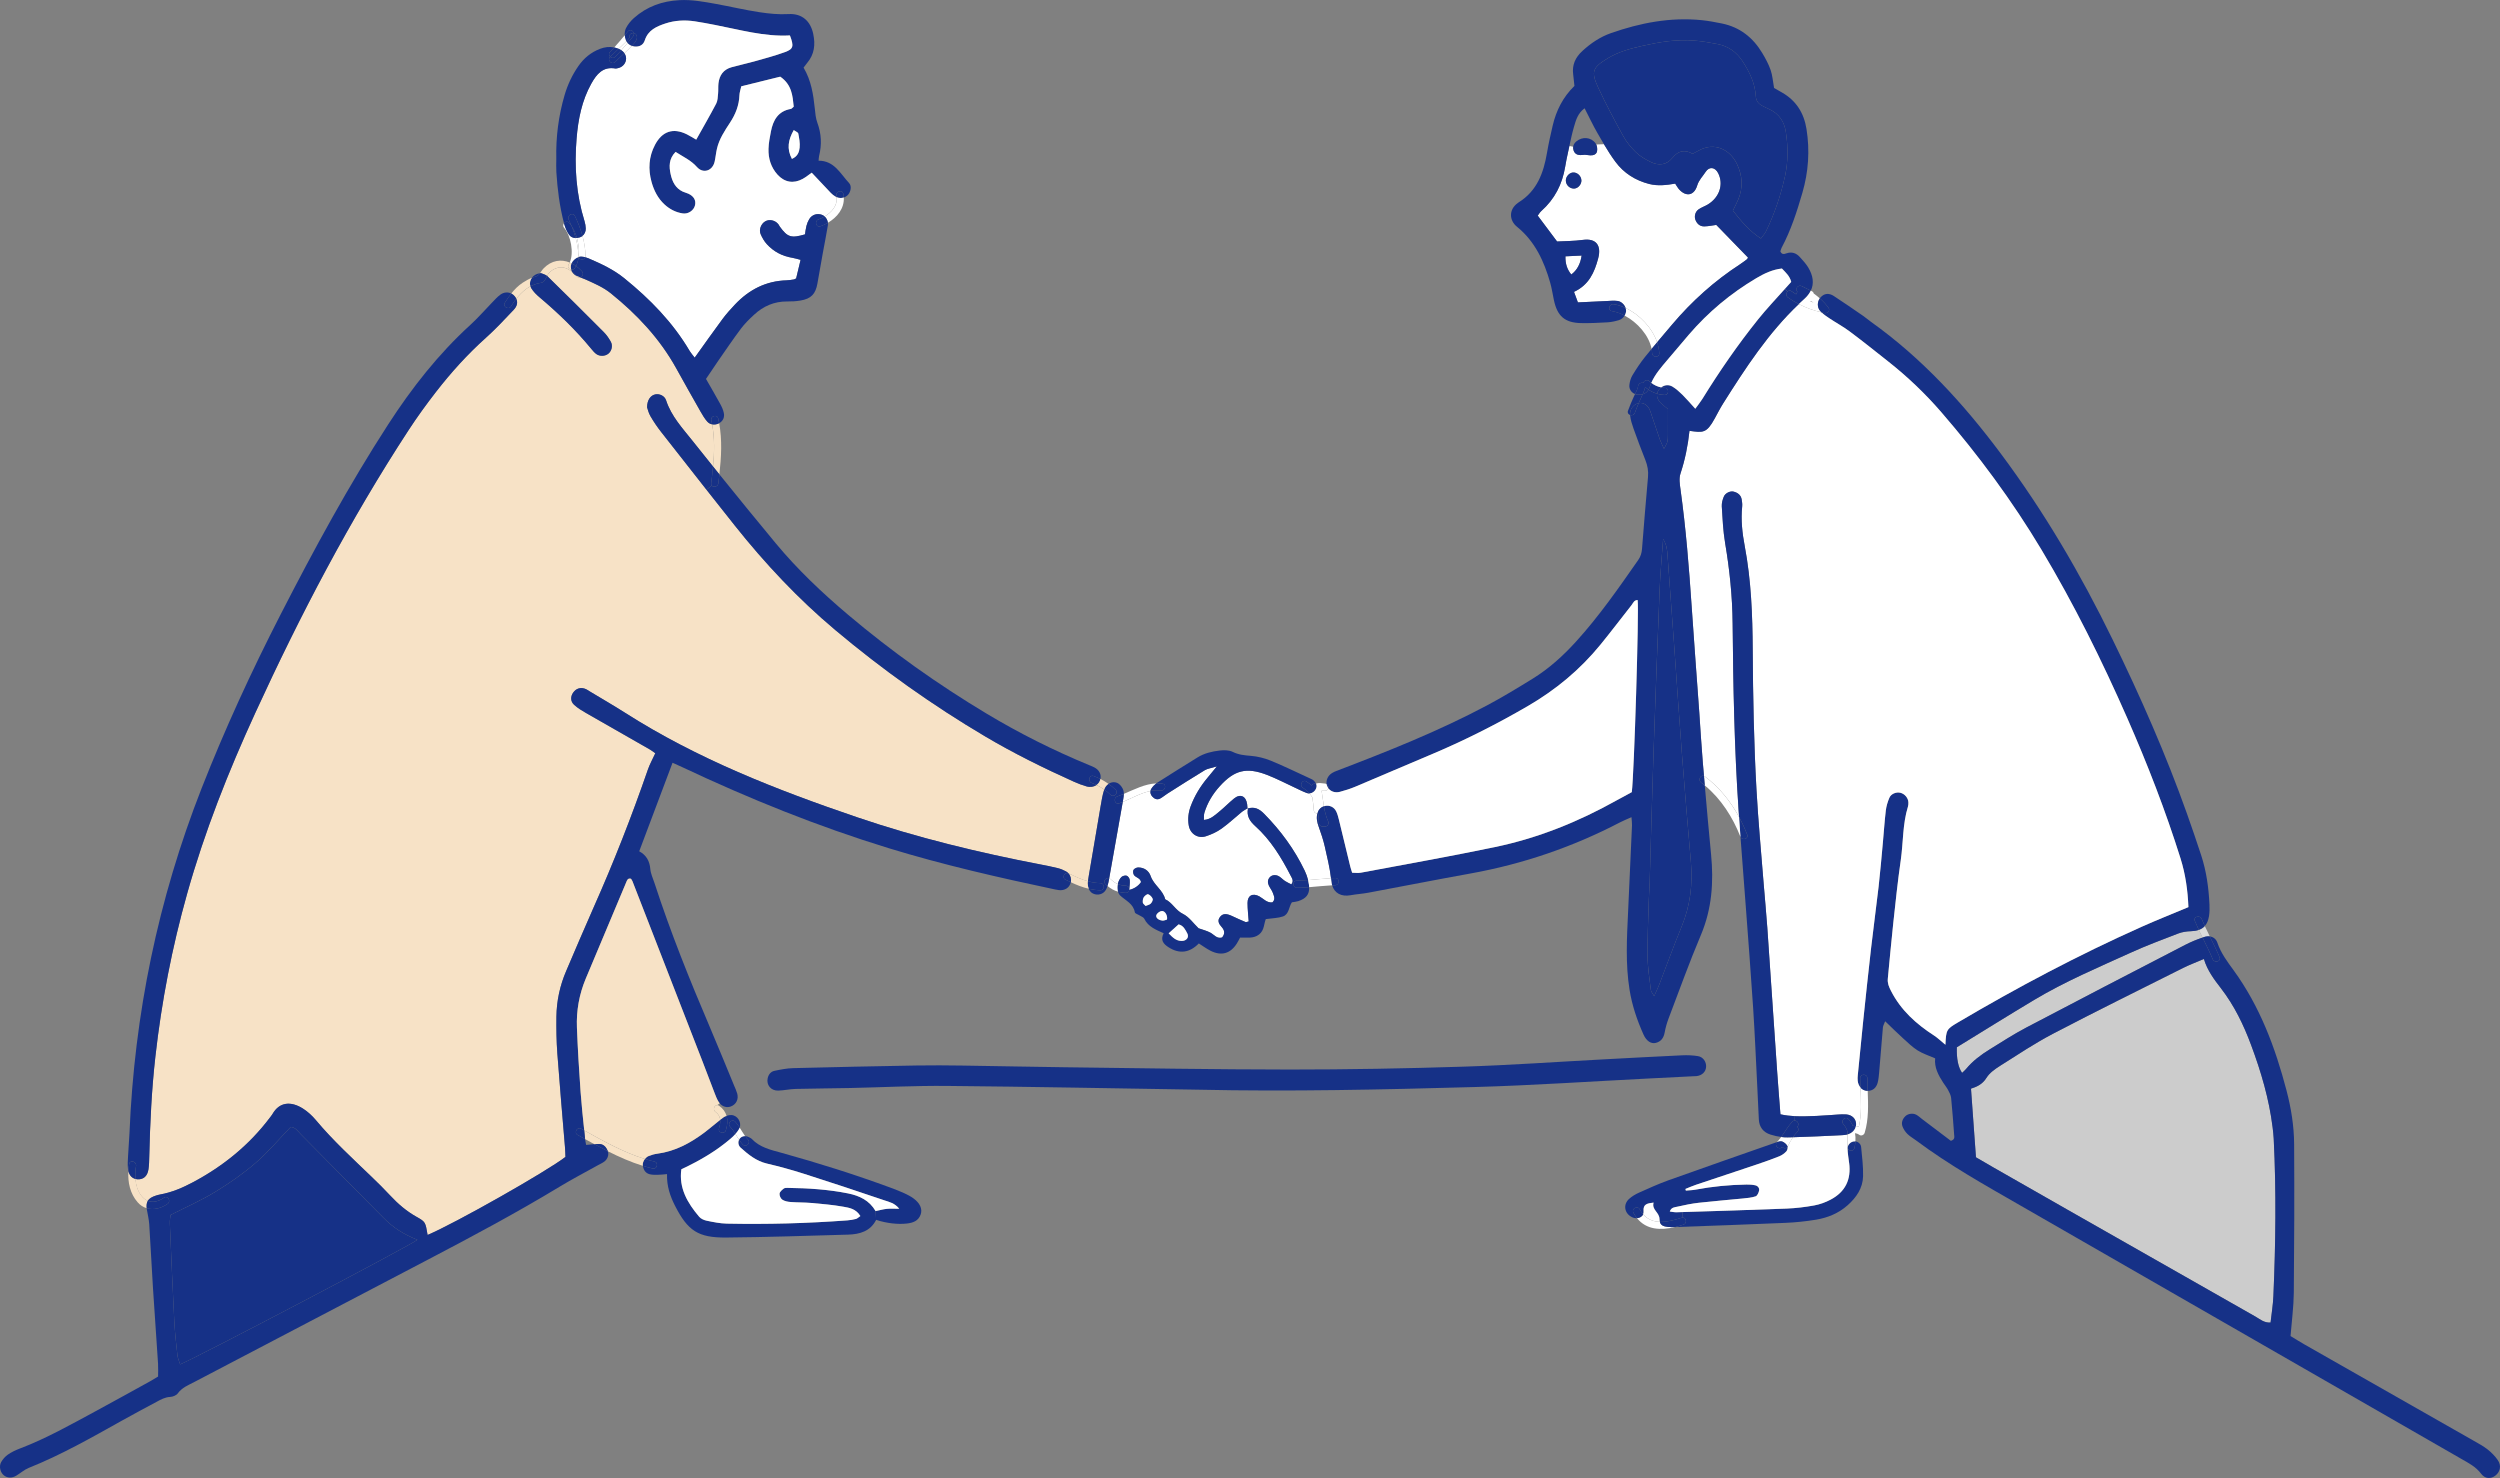 <?xml version="1.0" encoding="UTF-8"?><svg id="_レイヤー_2" xmlns="http://www.w3.org/2000/svg" viewBox="0 0 260.275 153.877"><rect x="0" y="0" width="260.275" height="153.877" fill="#808080" stroke="none"/><defs><style>.cls-1{fill:#f7e2c6;}.cls-2{fill:#fff;}.cls-3{fill:#ccc;}.cls-4{fill:#dbdcdc;}.cls-5{fill:#163187;}</style></defs><g id="_具"><path class="cls-3" d="M228.098,96.947c.315-.009.586-.054.821-.138.126.266.257.534.389.8-.62.208-1.23.462-1.809.761-5.525,2.858-11.048,5.718-16.554,8.614-1.306.688-2.551,1.494-3.807,2.272-.914.566-1.773,1.206-2.462,2.047-.115.14-.261.255-.404.393q-.607-.875-.545-2.667c2.67-1.637,5.35-3.312,8.063-4.935,3.2-1.915,6.635-3.364,10.02-4.903,1.623-.737,3.295-1.366,4.961-2.004.413-.16.88-.225,1.327-.24Z"/><path class="cls-3" d="M236.719,118.581c.272,5.454.201,10.908-.035,16.36-.039.912-.192,1.82-.294,2.75-.673.048-1.103-.354-1.572-.62-6.515-3.694-13.022-7.4-19.531-11.105-2.568-1.463-5.134-2.927-7.7-4.393-.575-.329-1.144-.664-1.868-1.085-.173-2.393-.342-4.725-.517-7.147.599-.192,1.195-.452,1.608-1.122.329-.534.927-.945,1.479-1.293,1.809-1.144,3.595-2.335,5.488-3.323,4.47-2.333,8.993-4.566,13.5-6.825.675-.339,1.388-.601,2.172-.938.365,1.219,1.076,2.144,1.781,3.057,1.388,1.798,2.358,3.807,3.141,5.916,1.033,2.775,1.868,5.603,2.233,8.554.048.404.097.809.117,1.215Z"/><path class="cls-5" d="M39.931,126.795c1.023,1.031,2.058,1.69,3.522,2.283-1.154.821-22.897,12.226-24.698,12.968-.1-.326-.249-.638-.285-.962-.13-1.165-.26-2.333-.322-3.504-.175-3.413-.322-6.827-.467-10.242-.013-.298.05-.599.075-.847,1.597-.815,3.184-1.511,4.65-2.404,1.476-.899,2.912-1.9,4.218-3.027,1.303-1.128,2.421-2.467,3.642-3.733.487.03.744.448,1.057.765,2.873,2.897,5.735,5.806,8.608,8.703Z"/><path class="cls-5" d="M170.606,41.97c.082-.188.166-.374.248-.56.052-.119.108-.24.164-.365.264-.074.476-.233.614-.476.272.184.573.328.888.421-.054.3.052.616.326.901.244.255.534.463.806.692,0,.893.004,1.759-.002,2.622-.002.255.002.517-.054.763-.047.205-.179.389-.357.755-.206-.465-.348-.729-.445-1.01-.335-.96-.651-1.928-.979-2.892-.207-.616-.702-.958-1.208-.85Z"/><path class="cls-5" d="M172.785,61.33c.069-1.678.231-3.355.363-5.218.359.592.413,1.089.45,1.587.234,3.152.469,6.306.696,9.462.272,3.764.519,7.531.809,11.295.29,3.763.607,7.525.936,11.286.205,2.328-.071,4.566-.971,6.742-.817,1.978-1.541,3.993-2.311,5.99-.145.37-.32.729-.543,1.232-.166-.298-.322-.458-.342-.633-.138-1.163-.333-2.33-.344-3.496-.021-1.987.078-3.978.134-5.966.015-.562.067-1.122.084-1.682.134-4.488.248-8.978.4-13.467.196-5.711.408-11.422.64-17.133Z"/><path class="cls-5" d="M185.928,13.758c.231,1.526.242,3.061-.086,4.563-.435,1.991-1.091,3.923-1.982,5.763-.125.259-.337.476-.532.746-1.191-.774-2.038-1.781-2.916-2.907.179-.365.393-.755.562-1.165.517-1.25.437-2.49-.145-3.697-.731-1.511-2.339-2.289-3.947-1.401-.177.099-.359.19-.666.354-.841-.497-1.517-.287-2.067.391-.657.809-1.468.869-2.328.443-.54-.268-1.085-.584-1.511-.997-.506-.489-.971-1.063-1.31-1.677-.91-1.647-1.799-3.312-2.594-5.017-.796-1.706-.616-2.118.981-3.091,1.105-.672,2.331-1.003,3.575-1.284,1.794-.408,3.602-.709,5.448-.555.81.067,1.615.207,2.414.363,1.103.216,1.972.834,2.579,1.764.724,1.107,1.31,2.283,1.392,3.642.026.448.229.774.612.986.266.147.543.275.821.404,1.012.473,1.537,1.299,1.701,2.373Z"/><path class="cls-2" d="M164.665,26.605q-.188,1.317-1.077,1.971c-.43-.521-.625-1.105-.61-1.889.588-.028,1.128-.054,1.688-.082Z"/><path class="cls-2" d="M164.64,18.769c-.024-.475-.469-.865-.917-.806-.385.052-.724.467-.703.862.022.478.458.856.919.802.383-.045.722-.46.701-.858ZM163.829,15.665c.106.318.355.473.687.478.151.002.301-.019.475-.032.175.019.374.048.575.061.331.019.644-.106.703-.428.037-.214.013-.491-.08-.7l.796-.03c.374.629.767,1.249,1.2,1.835.874,1.182,2.084,1.941,3.517,2.307.899.229,1.811.115,2.702-.037.145.22.238.402.367.553.733.847,1.598.722,1.922-.355.175-.575.573-.951.869-1.409.387-.601.988-.512,1.31.11.599,1.159.145,2.544-1.087,3.281-.303.18-.651.294-.94.495-.355.248-.476.724-.335,1.092.162.417.467.694.919.685.448-.009.895-.108,1.252-.154,1.135,1.17,2.222,2.289,3.299,3.396-.039.078-.05.14-.086.167-.244.182-.484.37-.739.536-2.672,1.736-5.017,3.843-7.073,6.273-.519.616-1.044,1.228-1.561,1.846-.51-1.507-1.829-2.894-3.284-3.571-.121-.346-.45-.679-.828-.729-.396-.054-.81-.006-1.215.011-.962.041-1.924.089-2.92.138-.151-.404-.266-.72-.406-1.096,1.543-.722,2.123-2.002,2.52-3.502.335-1.265-.153-2.112-1.615-1.906-.897.125-1.812.115-2.667.164-.713-.953-1.353-1.807-2.015-2.693.125-.164.225-.348.372-.478,1.392-1.237,2.185-2.793,2.486-4.618.082-.502.184-1.003.296-1.5.048-.22.095-.441.143-.661l.395.086c-.015.121,0,.251.045.385Z"/><path class="cls-5" d="M193.167,118.828c-.013.223-.047.447-.093.666-.006.035-.013.067-.026.095-.069.175-.236.231-.393.197-.14-.019-.268-.104-.305-.257.009-.361.311-.648.646-.7.056-.009.113-.009.171-.002Z"/><path class="cls-4" d="M229.542,96.406c.168.365.344.724.521,1.085-.182-.024-.383-.004-.592.063-.054.019-.11.035-.164.056-.132-.266-.262-.534-.389-.8.253-.087.461-.22.623-.404Z"/><path class="cls-5" d="M65.082,3.972c-.022-.095-.035-.195-.041-.3.113-.136.225-.272.339-.408.214-.259.536-.076.605.182-.26-.045-.549.186-.441.454-.045.078-.108.145-.166.214-.054.063-.112.125-.171.186-.056-.101-.097-.21-.125-.329Z"/><path class="cls-5" d="M169.89,126.711c-.78-.391-.93-1.31-.283-1.896.298-.266.661-.482,1.027-.647,1.021-.456,2.045-.921,3.096-1.299,3.738-1.338,7.488-2.642,11.236-3.954.011-.004.022-.007.033-.011-.329.346.196.871.528.525.006-.005.009-.011.015-.017.153.16.428.201.564-.035.033.149-.032.389-.132.497-.201.214-.463.4-.735.51-.755.303-1.524.573-2.294.834-2.123.715-4.25,1.414-6.373,2.129-.374.125-.735.288-1.102.435.015.056.03.113.045.171.335-.032.674-.035,1.003-.097,1.757-.333,3.53-.504,5.316-.532.303-.006.612.013.906.078.27.06.458.288.398.562-.048.22-.19.532-.359.588-.428.141-.893.18-1.347.225-1.518.153-3.042.27-4.559.443-.757.086-1.509.242-2.253.411-.268.061-.622.052-.778.501.248.03.473.086.698.078.208-.007.419-.013.627-.021l.019.573c-.037,0-.078.006-.121.021-.752.246-1.537.452-2.257.426-.022-.086-.035-.186-.037-.303-.013-.696-.83-.947-.614-1.703-.663.078-1.103.156-1.044.888.011.123-.007.234-.048.329-.13-.151-.253-.326-.365-.53-.229-.42-.873-.045-.642.376.114.208.238.395.37.558-.173.013-.359-.022-.538-.112Z"/><path class="cls-2" d="M185.439,118.373c.229.03.46.043.687.039.179-.004.359-.007.538-.013-.205.299-.378.621-.545.955-.004.007-.007.015-.011.022-.006-.021-.011-.039-.021-.056-.1-.201-.32-.387-.534-.473-.151-.061-.372-.006-.553.056l.002-.002c.16-.166.303-.343.437-.529Z"/><path class="cls-1" d="M14.702,124.463c.208.272.439.454.687.554-.117.197-.153.447-.117.77-.346-.102-.67-.301-.943-.618-.793-.91-1.031-2.079-.964-3.245.11.445.37.722.739.817.05.621.227,1.23.599,1.721Z"/><path class="cls-5" d="M138.117,81.635c.152.093.216.277.179.432-.035-.048-.067-.099-.093-.154-.043-.091-.071-.184-.086-.277Z"/><path class="cls-5" d="M87.798,20.178c-.099-.471-.817-.272-.718.197.011.052.02.104.024.154-.043-.019-.086-.039-.126-.063-.175-.102-.339-.231-.478-.376-.659-.689-1.308-1.386-1.991-2.112-.281.195-.592.458-.942.649-.951.525-1.898.361-2.626-.452-.679-.761-.962-1.684-.932-2.681.019-.608.134-1.215.253-1.814.231-1.18.756-2.116,2.077-2.341.084-.015.153-.117.296-.234-.115-1.122-.19-2.287-1.403-3.122-1.284.316-2.653.655-4.057,1.003-.073.341-.181.631-.19.923-.039,1.055-.404,1.98-.979,2.854-.558.852-1.13,1.708-1.364,2.722-.104.445-.141.906-.242,1.351-.22.956-1.198,1.28-1.842.551-.625-.709-1.438-1.061-2.222-1.574-.713.728-.689,1.528-.512,2.332.167.763.499,1.451,1.267,1.807.184.086.389.126.573.212.571.264.809.685.698,1.197-.117.534-.69.945-1.273.86-.724-.106-1.358-.434-1.898-.927-.698-.64-1.113-1.461-1.36-2.356-.365-1.325-.29-2.627.363-3.863.75-1.42,1.896-1.796,3.318-1.089.313.156.608.344.973.553.711-1.275,1.422-2.501,2.08-3.757.156-.298.16-.687.195-1.038.035-.355-.002-.716.039-1.07.097-.834.515-1.436,1.351-1.671.783-.22,1.584-.385,2.369-.607,1.077-.305,2.164-.59,3.212-.975.882-.324.932-.614.508-1.732-2.659.149-5.22-.599-7.817-1.096-.702-.132-1.401-.275-2.106-.376-1.023-.149-2.051-.099-3.029.225-.923.305-1.814.687-2.157,1.757-.156.493-.577.702-1.09.644-.095-.011-.184-.032-.266-.06.019-.019.035-.037.054-.056.249-.266.672-.733.402-1.118-.067-.095-.154-.143-.246-.16-.069-.259-.391-.441-.605-.182-.113.136-.225.272-.339.408-.013-.253.024-.519.123-.726.194-.398.499-.77.832-1.068,1.347-1.202,2.951-1.773,4.745-1.866,1.288-.069,2.542.166,3.796.393,1.504.274,2.994.627,4.503.858,1.001.154,2.034.259,3.041.199,1.468-.086,2.313.782,2.585,2.062.236,1.111.128,2.129-.631,3.024-.128.151-.242.316-.374.489.791,1.329,1.016,2.778,1.169,4.252.05.501.095,1.022.266,1.487.422,1.142.474,2.283.182,3.454-.035.14-.032.287-.054.497,1.645-.004,2.27,1.364,3.18,2.332.305.324.156.964-.154,1.263-.115.112-.253.194-.4.24-.006-.125-.022-.253-.05-.383ZM83.251,15.369c.05-.48-.048-.984-.141-1.468-.024-.126-.268-.21-.473-.359-.569,1.018-.754,1.935-.19,3.003.627-.279.759-.752.804-1.176Z"/><path class="cls-2" d="M115.616,91.521c-.043-.043-.089-.071-.136-.086.476-2.646.949-5.296,1.411-7.944.919-.38,1.896-.943,2.884-1.139-.034.201.033.406.195.582.225.244.508.367.821.197.266-.143.499-.352.757-.514,1.291-.819,2.579-1.643,3.885-2.434.279-.167.638-.205,1.251-.393-.448.547-.694.85-.945,1.152-.761.904-1.37,1.896-1.783,3.011-.238.644-.305,1.293-.201,1.956.141.893.943,1.429,1.798,1.15.573-.186,1.144-.452,1.634-.802.744-.53,1.412-1.168,2.123-1.749.171-.14.374-.238.568-.348,0,.006.002.011.002.017h.002c.015-.004.03-.009.045-.011-.154.765.169,1.308.741,1.822,1.617,1.45,2.73,3.277,3.71,5.188.106.206.29.45.153.752-.022.047-.05.093-.087.141-.212-.11-.443-.207-.649-.342-.212-.138-.387-.333-.599-.471-.34-.22-.748-.19-.984.06-.238.249-.251.553-.123.848.123.277.333.519.434.802.112.316.294.67-.052.979-.579.067-.917-.381-1.353-.621-.694-.383-1.237-.099-1.235.685,0,.644.08,1.288.123,1.92-.151.03-.262.093-.337.061-.467-.194-.929-.404-1.388-.62-.599-.283-.962-.275-1.245.071-.341.411-.127.759.164,1.079.322.359.342.715.03,1.085-.543.153-.821-.294-1.21-.504-.383-.207-.824-.311-1.234-.458-.53-.506-.994-1.191-1.639-1.504-.768-.374-1.094-1.18-1.835-1.517-.236-.969-1.195-1.479-1.515-2.419-.186-.547-.677-.899-1.304-.893-.169.002-.417.125-.488.264-.071.14-.03.422.074.549.212.257.657.296.715.718q-.437.614-1.223.806c.006-.032.006-.065.004-.097v-.004c.028-.329.073-.635.047-.932-.015-.164-.169-.394-.313-.443-.154-.052-.424.015-.547.13-.19.179-.32.448-.382.739-.273-.113-.523-.288-.761-.521Z"/><path class="cls-5" d="M187.837,31.138c-.192.171-.38.346-.566.521-.393-.201-.77-.434-1.131-.694-.229-.166-.19-.461-.039-.616.102-.102.257-.141.415-.026.158.113.32.22.482.322.011-.032.021-.065.035-.1.024-.065.059-.117.102-.158-.309-.26.045-.796.445-.595.151.076.303.153.456.227.024.009.048.022.072.037.138.069.274.138.411.207-.147.305-.372.599-.683.876Z"/><path class="cls-2" d="M172.77,126.904c.002.117.015.218.037.303-.657-.022-1.262-.238-1.744-.789.041-.095.06-.206.048-.329-.059-.731.381-.81,1.044-.888-.216.756.601,1.007.614,1.703Z"/><path class="cls-2" d="M174.376,127.751c-1.487.352-2.961.298-3.949-.929.287-.017.534-.162.636-.404.482.551,1.087.767,1.744.789.097.361.374.48.841.528.242.024.484.022.728.015Z"/><path class="cls-2" d="M131.604,84.718c-.527-.534-1.005-.741-1.679-.551.002-.013.004-.026.007-.039l-.002.002c-.019.009-.035.021-.054.032-.011-.143-.015-.29-.037-.434-.119-.854-.716-1.124-1.366-.593-.551.452-1.05.971-1.604,1.418-.426.346-.837.754-1.533.811.015-.272-.017-.523.05-.746.316-1.042.869-1.954,1.597-2.758,1.526-1.686,2.778-2.011,4.914-1.191.997.383,1.946.886,2.918,1.334.417.192.822.411,1.252.562.084.03.168.041.251.039.115.13.216.268.307.413.065.439.134.878.153,1.323.007.234.192.355.374.359-.004.013-.007.026-.011.039-.114.469-.004.899.154,1.342.236.672.471,1.349.627,2.041.246,1.096.519,2.198.649,3.308-.796.047-1.591.138-2.387.196-.082-.333-.201-.663-.346-.966-1.065-2.226-2.501-4.181-4.235-5.942Z"/><path class="cls-5" d="M119.775,82.353c.352-.071.707-.093,1.061-.045.469.063.672-.653.197-.718-.22-.03-.437-.039-.653-.03.048-.037.097-.072.147-.104,1.373-.88,2.761-1.738,4.146-2.6.709-.439,1.511-.625,2.32-.72.441-.052.96-.048,1.342.14.62.309,1.236.361,1.9.417.698.058,1.414.234,2.064.5,1.412.582,2.788,1.254,4.176,1.891.093.043.192.084.264.151.112.104.214.216.273.343h-.126c-.14,0-.27.086-.333.206-.166-.152-.344-.294-.543-.422-.404-.262-.776.383-.376.644.266.173.495.374.687.599-.084.002-.168-.009-.251-.039-.43-.151-.835-.37-1.252-.562-.971-.448-1.92-.951-2.918-1.334-2.136-.821-3.388-.495-4.914,1.191-.728.804-1.28,1.716-1.597,2.758-.067.223-.035.474-.05.746.696-.058,1.107-.465,1.533-.811.555-.446,1.053-.966,1.604-1.418.649-.53,1.247-.261,1.366.593.022.143.026.29.037.434-.194.11-.396.208-.568.348-.711.581-1.379,1.219-2.123,1.749-.489.35-1.061.616-1.634.802-.854.279-1.656-.257-1.798-1.15-.104-.663-.037-1.312.201-1.956.413-1.114,1.022-2.106,1.783-3.011.251-.301.497-.605.945-1.152-.612.188-.971.225-1.251.393-1.306.791-2.594,1.615-3.885,2.434-.259.162-.491.37-.757.514-.313.169-.595.047-.821-.197-.162-.177-.229-.381-.195-.582Z"/><path class="cls-5" d="M170.225,41.024c-.378-.147-.635-.51-.59-.936.035-.344.134-.711.311-1.003.393-.653.815-1.297,1.291-1.891.235-.292.471-.582.711-.871.03.151.047.301.054.452.021.478.765.48.744,0-.017-.382-.095-.765-.223-1.141.517-.618,1.042-1.23,1.561-1.846,2.056-2.43,4.401-4.537,7.073-6.273.255-.166.495-.354.739-.536.035-.028.047-.089.086-.167-1.077-1.107-2.164-2.226-3.299-3.396-.357.047-.804.145-1.252.154-.452.009-.757-.268-.919-.685-.141-.368-.02-.845.335-1.092.288-.201.636-.314.94-.495,1.232-.737,1.686-2.121,1.087-3.281-.322-.621-.923-.711-1.31-.11-.296.458-.694.834-.869,1.409-.324,1.077-1.189,1.202-1.922.355-.128-.151-.222-.333-.367-.553-.891.153-1.803.266-2.702.037-1.433-.367-2.642-1.126-3.517-2.307-.434-.586-.826-1.206-1.2-1.835-.225-.376-.445-.757-.664-1.137-.482-.834-.89-1.708-1.349-2.603-.713.525-.902,1.232-1.098,1.902-.194.662-.341,1.34-.484,2.017-.048.22-.095.441-.143.661-.112.497-.214.997-.296,1.5-.301,1.825-1.094,3.381-2.486,4.618-.147.13-.248.315-.372.478.662.886,1.303,1.74,2.015,2.693.854-.048,1.77-.039,2.667-.164,1.462-.207,1.95.64,1.615,1.906-.396,1.5-.977,2.78-2.52,3.502.14.376.255.692.406,1.096.996-.048,1.958-.097,2.92-.138.406-.017.819-.065,1.215-.011.378.05.707.383.828.729-.404-.192-.821-.326-1.232-.393-.469-.076-.67.642-.197.718.439.073.891.234,1.331.467-.13.216-.337.396-.586.473-.387.117-.794.207-1.196.231-.917.054-1.837.097-2.754.08-1.691-.032-2.479-.72-2.832-2.408-.126-.597-.216-1.206-.381-1.792-.638-2.242-1.589-4.315-3.454-5.824-.832-.674-.865-1.796.061-2.466.041-.03.08-.063.123-.091,1.9-1.185,2.579-3.061,2.933-5.136.162-.953.374-1.9.594-2.841.367-1.565,1.059-2.962,2.265-4.135-.041-.381-.076-.785-.13-1.187-.136-.997.229-1.784.956-2.451.876-.804,1.853-1.464,2.966-1.855,3.059-1.072,6.196-1.68,9.458-1.353.707.071,1.413.207,2.11.348,1.861.382,3.228,1.463,4.19,3.069.341.566.661,1.157.876,1.779.194.556.231,1.167.357,1.865.21.121.516.294.821.469,1.478.841,2.287,2.134,2.553,3.789.363,2.255.208,4.485-.428,6.665-.569,1.958-1.195,3.9-2.16,5.711-.067.127-.095.274-.13.382.167.361.396.281.651.195.545-.184,1.01-.019,1.381.396.305.341.625.681.862,1.07.515.852.636,1.675.275,2.423-.138-.069-.273-.138-.411-.207-.024-.015-.048-.028-.072-.037-.153-.074-.305-.151-.456-.227-.4-.201-.754.335-.445.595-.043.041-.078.093-.102.158-.015.035-.024.069-.035.1-.162-.102-.324-.208-.482-.322-.158-.115-.313-.076-.415.026l-.29-.259c.015-.017.03-.033.045-.05.199-.227.406-.448.627-.692-.151-.607-.571-.973-.968-1.39-.983.106-1.837.514-2.67,1.007-2.659,1.574-4.996,3.526-7.01,5.867-.765.89-1.52,1.788-2.277,2.683-.622.735-1.256,1.457-1.643,2.347-.073-.054-.143-.114-.208-.177-.24-.229-.566-.048-.629.194-.212-.073-.51.041-.54.335-.021.218-.179.536-.313.811ZM185.842,18.321c.327-1.502.316-3.037.086-4.563-.164-1.074-.689-1.9-1.701-2.373-.277-.128-.555-.257-.821-.404-.383-.212-.586-.538-.612-.986-.082-1.358-.668-2.534-1.392-3.642-.607-.93-1.476-1.548-2.579-1.764-.798-.156-1.604-.296-2.414-.363-1.846-.154-3.655.147-5.448.555-1.243.281-2.469.612-3.575,1.284-1.597.973-1.777,1.384-.981,3.091.795,1.705,1.684,3.37,2.594,5.017.339.614.804,1.187,1.31,1.677.426.413.971.729,1.511.997.86.426,1.671.367,2.328-.443.551-.677,1.226-.888,2.067-.391.307-.164.489-.255.666-.354,1.608-.888,3.216-.11,3.947,1.401.583,1.208.663,2.447.145,3.697-.169.409-.383.8-.562,1.165.878,1.126,1.725,2.133,2.916,2.907.195-.27.407-.488.532-.746.891-1.84,1.546-3.772,1.982-5.763ZM163.587,28.576q.889-.653,1.077-1.971c-.56.028-1.1.054-1.688.082-.015.783.18,1.368.61,1.889Z"/><path class="cls-1" d="M14.343,122.779c.586.026,1.001-.326,1.111-1.027.071-.452.076-.916.087-1.373.082-3.468.247-6.93.636-10.381.644-5.739,1.74-11.381,3.301-16.939,1.824-6.494,4.3-12.737,7.11-18.863,4.663-10.162,9.831-20.048,15.951-29.417.891-1.366,1.851-2.691,2.851-3.978,1.567-2.017,3.271-3.908,5.18-5.618,1.025-.917,1.965-1.93,2.912-2.929.367-.387.437-.782.266-1.146.305-.387.649-.741,1.057-1.04.132-.097.272-.181.417-.255.021.065.048.128.086.19.227.382.573.711.919,1.001,1.913,1.615,3.707,3.348,5.301,5.283.162.195.326.396.523.551.363.287.938.266,1.282-.013.348-.281.489-.832.255-1.25-.197-.352-.432-.7-.716-.984-1.941-1.952-3.893-3.891-5.862-5.815-.017-.017-.034-.032-.052-.043.052-.101.108-.194.173-.274.234-.29.551-.465.901-.573.564-.171,1.103.076,1.543.432.087.147.212.274.37.361.011.006.022.011.033.017q0,.002.002.002c.028.028.054.058.08.086.108.121.24.14.355.1.175.067.35.128.519.205.929.419,1.865.811,2.672,1.464,2.728,2.199,5.088,4.712,6.796,7.799.839,1.517,1.692,3.028,2.549,4.535.201.352.413.707.679,1.009.136.154.316.249.508.287.274,1.451.235,2.923.097,4.388-.716-.891-1.431-1.786-2.144-2.681-1.04-1.306-2.203-2.549-2.743-4.202-.158-.484-.687-.707-1.113-.627-.493.095-.862.566-.871,1.343.061.169.147.577.346.919.331.571.705,1.124,1.113,1.645,1.571,2.008,3.143,4.016,4.723,6.018.979,1.243,1.959,2.484,2.944,3.722,3.152,3.964,6.602,7.642,10.487,10.904,4.894,4.112,10.084,7.801,15.582,11.057,2.988,1.77,6.096,3.301,9.259,4.725.417.188.849.352,1.288.478.396.115.778.05,1.051-.143.277.134.549.298.802.478-.186.568-.281,1.169-.381,1.759-.417,2.402-.821,4.806-1.226,7.211-.035.207-.065.413-.088.575-.683-.188-1.329-.489-1.982-.815-.022-.011-.043-.019-.065-.024-.067-.071-.145-.134-.233-.182-.264-.145-.554-.268-.847-.34-.594-.149-1.195-.266-1.794-.383-6.463-1.241-12.849-2.787-19.083-4.907-8.411-2.862-16.664-6.085-24.2-10.897-1.204-.767-2.443-1.479-3.664-2.216-.132-.08-.257-.173-.395-.236-.523-.236-1.022-.091-1.342.376-.275.404-.279.899.108,1.254.368.339.811.607,1.249.858,2.209,1.273,4.427,2.527,6.637,3.794.218.125.411.287.566.395-.277.607-.577,1.135-.772,1.701-1.684,4.868-3.56,9.658-5.655,14.364-.975,2.188-1.902,4.397-2.849,6.598-.651,1.516-.997,3.107-1.018,4.754-.015,1.275.002,2.553.095,3.824.238,3.256.53,6.507.796,9.76.03.352.035.705.05,1.022-1.963,1.52-11.472,6.905-14.352,8.124-.227-1.329-.208-1.36-1.163-1.894-1.038-.582-1.917-1.338-2.722-2.203-.623-.674-1.28-1.317-1.941-1.954-1.984-1.913-4.019-3.77-5.793-5.89-.389-.463-.852-.897-1.362-1.219-1.256-.791-2.441-.689-3.161.56-.076.132-.177.249-.268.372-2.153,2.864-4.868,5.065-8.016,6.74-1.083.575-2.205,1.061-3.426,1.276-.149.028-.298.071-.443.117-.421.138-.69.303-.836.543-.247-.101-.478-.283-.687-.554-.372-.491-.549-1.1-.599-1.721.076.021.156.033.24.037Z"/><path class="cls-2" d="M188.485,31.384c.113.047.231.089.346.128-.011-.006-.022-.009-.032-.015-.095-.052-.188-.106-.281-.162-.009.017-.02.034-.033.048ZM187.837,31.138c.311-.277.536-.571.683-.876.041.021.082.041.123.061.112.054.166.14.182.231.22.162.434.329.636.508-.264.38-.292.906.024,1.293.048.06.102.117.158.171-.826-.195-1.623-.478-2.373-.867.186-.175.374-.35.566-.521Z"/><path class="cls-5" d="M191.914,117.035c-.324-.352.201-.88.525-.525.195.21.344.445.458.694.108.004.214.013.318.03-.075.398-.385.737-.832.863-.015.004-.032.007-.047.011v-.303c-.082-.283-.218-.545-.423-.77Z"/><path class="cls-5" d="M136.276,92.109c.013.089.019.173.021.253-.424.032-.849.056-1.273.059-.285.002-.4-.259-.348-.473.037-.147.152-.27.348-.272.387-.004.774-.024,1.161-.052.039.162.071.324.091.484Z"/><path class="cls-5" d="M77.867,118.635c-.106-.112-.203-.231-.292-.355.138.006.283.047.424.125.087.05.192.089.259.16.852.906,2,1.15,3.135,1.464,3.83,1.064,7.62,2.254,11.349,3.63.478.177.953.365,1.416.575.322.147.644.315.93.521.687.495.968,1.103.763,1.686-.235.666-.796.871-1.442.941-.932.104-2.056-.017-3.201-.378l-.052-.919c.409-.084.789-.194,1.176-.233.38-.039.767-.009,1.291-.009-.478-.595-1.051-.707-1.552-.876-2.797-.953-5.601-1.881-8.416-2.778-1.26-.404-2.54-.752-3.83-1.055-1.094-.261-1.911-.93-2.711-1.645-.251-.225-.3-.569-.171-.834.119.179.247.35.396.506.331.348.858-.179.527-.527Z"/><path class="cls-5" d="M113.658,81.51c-.448-.16-.255-.878.197-.718.238.084.476.188.709.307-.011.061-.03.121-.054.182-.071.182-.194.333-.35.443-.166-.084-.335-.154-.502-.214Z"/><path class="cls-5" d="M173.303,40.373c.48.011.48.755,0,.744-.266-.007-.53-.05-.783-.128.03-.166.11-.326.234-.473.06-.069.123-.13.192-.182.117.022.238.035.357.039Z"/><path class="cls-2" d="M120.379,81.56c-.194.147-.368.331-.499.53-.056.084-.091.173-.106.262-.988.195-1.965.759-2.884,1.139.017-.1.035-.201.052-.301.032-.175.058-.359.06-.54,1.098-.463,2.201-1.042,3.377-1.091Z"/><path class="cls-5" d="M169.289,32.28c.019.19-.037.396-.149.577-.439-.233-.891-.395-1.331-.467-.473-.076-.272-.795.197-.718.411.067.828.201,1.232.393.028.073.045.145.05.216Z"/><path class="cls-2" d="M61.563,8.704c.547-.979,1.202-1.799,2.51-1.572.048.009.101-.006.151-.013.504-.078.86-.404.945-.865.045-.247-.017-.501-.166-.715.262-.248.523-.497.77-.757.082.028.171.048.266.06.514.058.934-.151,1.09-.644.342-1.07,1.234-1.451,2.157-1.757.979-.324,2.006-.374,3.029-.225.705.101,1.405.244,2.106.376,2.598.497,5.158,1.245,7.817,1.096.424,1.118.374,1.409-.508,1.732-1.048.385-2.134.67-3.212.975-.785.221-1.585.387-2.369.607-.835.235-1.254.837-1.351,1.671-.041.354-.004.715-.039,1.07-.035.352-.039.741-.195,1.038-.659,1.256-1.37,2.482-2.08,3.757-.365-.208-.661-.396-.973-.553-1.422-.707-2.568-.331-3.318,1.089-.653,1.236-.728,2.538-.363,3.863.248.895.662,1.716,1.36,2.356.54.493,1.174.821,1.898.927.583.086,1.156-.326,1.273-.86.112-.512-.127-.932-.698-1.197-.184-.086-.389-.126-.573-.212-.768-.355-1.1-1.044-1.267-1.807-.177-.804-.201-1.604.512-2.332.783.514,1.597.865,2.222,1.574.644.729,1.623.406,1.842-.551.101-.445.138-.906.242-1.351.234-1.014.806-1.87,1.364-2.722.575-.875.94-1.799.979-2.854.009-.292.117-.582.19-.923,1.403-.348,2.773-.687,4.057-1.003,1.213.836,1.288,2,1.403,3.122-.143.117-.212.22-.296.234-1.321.225-1.846,1.161-2.077,2.341-.119.599-.234,1.206-.253,1.814-.03.997.253,1.92.932,2.681.728.813,1.675.977,2.626.452.35-.192.661-.454.942-.649.683.726,1.332,1.423,1.991,2.112.14.145.303.273.478.376.041.024.084.045.126.063.102.867-.519,1.576-1.25,2.01-.084-.074-.179-.134-.281-.173-.501-.19-1.049-.015-1.329.456-.128.214-.223.46-.287.702-.076.292-.104.597-.151.878-1.442.421-1.812.303-2.622-.808-.06-.082-.095-.182-.16-.259-.342-.419-.945-.54-1.37-.281-.426.259-.666.854-.463,1.329.158.368.368.735.635,1.029.709.778,1.598,1.252,2.644,1.424.277.045.549.134.878.218-.175.729-.326,1.364-.463,1.931-.138.067-.18.102-.227.11-.251.035-.502.084-.756.091-2.164.061-3.93.977-5.393,2.527-.454.48-.901.977-1.293,1.507-.942,1.269-1.85,2.562-2.894,4.017-.223-.294-.391-.476-.514-.683-1.76-2.99-4.14-5.421-6.818-7.588-1.124-.91-2.417-1.509-3.731-2.073-.101-.043-.208-.08-.316-.108.013-.039.021-.082.019-.13-.017-.711-.132-1.412-.32-2.095.218-.179.352-.465.341-.778-.011-.251-.052-.508-.127-.748-.878-2.815-1.07-5.7-.828-8.619.164-1.989.543-3.938,1.533-5.711Z"/><path class="cls-5" d="M114.555,91.944c.478.011.48.755,0,.744-.419-.011-.819-.067-1.208-.16-.065-.162-.102-.357-.108-.59.007-.052.017-.117.028-.192.411.114.839.186,1.288.197Z"/><path class="cls-2" d="M192.337,119.431v-1.323c.015-.004.032-.007.047-.011.446-.126.757-.465.832-.863.106.015.208.037.311.069.303-1.329.216-2.717.166-4.083.166.197.398.32.664.344.03.004.06.004.089.004.054,1.468.112,2.953-.315,4.367-.065.216-.342.363-.547.222-.154-.108-.301-.16-.456-.186.047.281.058.569.039.858-.058-.007-.115-.007-.171.002-.335.052-.636.339-.646.7-.009-.03-.013-.063-.013-.099Z"/><path class="cls-5" d="M135.632,82.005c-.4-.261-.028-.906.376-.644.199.128.378.27.543.422.063-.121.194-.206.333-.206h.126c.063.132.082.283.024.458-.104.326-.398.558-.716.569-.192-.225-.421-.426-.687-.599Z"/><path class="cls-5" d="M175.167,126.188c3.612-.112,7.224-.22,10.834-.363.964-.037,1.933-.154,2.882-.328.59-.108,1.184-.327,1.716-.61,1.522-.806,2.14-2.092,1.917-3.807-.067-.502-.149-1.007-.166-1.513v-.037c.037.152.166.238.305.257.156.033.324-.022.393-.197.013-.028.021-.059.026-.095.047-.22.08-.443.093-.666.288.035.562.266.594.586.099,1.012.227,2.032.203,3.044-.028,1.239-.701,2.211-1.606,3.018-.941.839-2.075,1.303-3.294,1.505-1.053.175-2.125.285-3.191.331-3.768.166-7.538.294-11.308.432-.061.002-.125.004-.186.006.296-.071.592-.156.884-.253.411-.134.29-.737-.076-.737l-.019-.573Z"/><path class="cls-5" d="M76.937,117.554c-.104.177-.231.344-.37.5-.166-.266-.339-.527-.555-.754-.331-.346.194-.875.527-.527.18.192.331.404.471.621-.019.054-.043.106-.072.158Z"/><path class="cls-5" d="M172.754,40.516c-.125.147-.205.307-.234.473-.315-.093-.616-.236-.888-.421.045-.074.082-.158.11-.249.05-.158.108-.311.173-.458.301.233.657.4,1.031.473-.069.052-.132.113-.192.182Z"/><path class="cls-2" d="M60.24,26.759c.08-.633.006-1.338-.179-1.984.093-.009.188-.028.283-.056.112-.032.212-.088.3-.16.188.683.303,1.384.32,2.095.002.048-.006.091-.019.13-.14-.037-.283-.061-.421-.067-.093-.004-.19.009-.285.041Z"/><path class="cls-5" d="M117.618,91.616c.026.298-.019.603-.047.932-.017-.173-.136-.335-.359-.339-.311-.006-.584-.061-.836-.168.061-.29.192-.56.382-.739.123-.115.393-.182.547-.13.143.049.298.279.313.443Z"/><path class="cls-5" d="M113.855,80.792c-.452-.16-.646.558-.197.718.167.06.337.13.502.214-.274.194-.655.259-1.051.143-.439-.126-.871-.29-1.288-.478-3.163-1.423-6.271-2.955-9.259-4.725-5.499-3.256-10.688-6.945-15.582-11.057-3.885-3.262-7.335-6.941-10.487-10.904-.984-1.237-1.965-2.479-2.944-3.722l.549-.432c.169.218.644.136.689-.234.039-.311.076-.621.11-.932,1.941,2.412,3.902,4.81,5.878,7.194,2.254,2.717,4.814,5.136,7.507,7.414,4.529,3.828,9.347,7.252,14.432,10.303,3.416,2.051,6.967,3.829,10.647,5.35.19.078.382.149.562.244.515.268.75.728.642,1.211-.233-.119-.471-.223-.709-.307Z"/><path class="cls-5" d="M171.271,40.291c-.039.257-.142.51-.253.754-.14.041-.294.056-.46.048-.117-.006-.231-.028-.333-.069.134-.275.292-.594.313-.811.03-.294.327-.407.54-.335.063-.242.389-.422.629-.194.065.063.136.123.208.177-.065.147-.123.3-.173.458-.028.091-.065.175-.11.249-.126-.084-.247-.177-.361-.277Z"/><path class="cls-5" d="M193.665,112.252c-.004-.48.741-.478.744,0,.004.435.019.875.035,1.316-.03,0-.06,0-.089-.004-.266-.024-.499-.147-.664-.344-.013-.324-.024-.648-.026-.968Z"/><path class="cls-5" d="M170.057,126.264c-.231-.421.413-.796.642-.376.112.205.234.38.365.53-.102.242-.35.387-.636.404-.132-.164-.257-.35-.37-.558Z"/><path class="cls-2" d="M169.239,32.065c1.455.677,2.774,2.064,3.284,3.571-.194.229-.385.458-.575.688-.272-1.409-1.472-2.761-2.808-3.467.112-.181.167-.387.149-.577-.006-.071-.022-.143-.05-.216Z"/><path class="cls-1" d="M56.959,28.73c-.199-.164-.487-.223-.629-.29-.037.002-.074.004-.112.007.121-.16.22-.346.387-.517.815-.837,1.811-.968,2.709-.599-.032.073-.067.14-.108.201-.167.257.032.501.266.54.022.086.058.168.102.244-.439-.355-.979-.603-1.543-.432-.35.108-.666.283-.901.573-.065.08-.121.173-.173.274Z"/><path class="cls-5" d="M121.667,97.169c.417.421.768.802,1.383.793.478-.007.772-.385.558-.787-.208-.387-.393-.811-.904-.938-.326.294-.653.588-1.036.932ZM118.79,91.843c-.058-.422-.502-.462-.715-.718-.104-.126-.145-.409-.074-.549.071-.14.318-.262.488-.264.627-.006,1.118.346,1.304.893.32.94,1.278,1.45,1.515,2.419.741.337,1.066,1.143,1.835,1.517.646.313,1.109.997,1.639,1.504.409.147.85.251,1.234.458.389.21.666.657,1.21.504.313-.37.292-.726-.03-1.085-.29-.32-.504-.668-.164-1.079.283-.346.646-.354,1.245-.071.46.216.921.426,1.388.62.074.032.186-.032.337-.061-.043-.633-.123-1.277-.123-1.92-.002-.783.542-1.068,1.235-.685.436.24.774.689,1.353.621.346-.309.164-.663.052-.979-.1-.283-.311-.525-.434-.802-.128-.296-.115-.599.123-.848.236-.249.644-.279.984-.06.212.138.387.333.599.471.206.136.437.233.649.342.037-.048.065-.095.087-.141l.147.02c-.052.214.063.475.348.473.424-.004.848-.028,1.273-.059.033.772-.329,1.193-1.146,1.457-.19.061-.395.072-.651.119-.322.461-.285,1.247-.929,1.472-.51.177-1.081.175-1.783.275-.199.43-.136,1.152-.696,1.595-.59.467-1.26.303-1.984.329-.106.194-.21.417-.342.623-.674,1.057-1.617,1.321-2.747.744-.406-.207-.774-.482-1.208-.756-.943.966-2.006,1.137-3.158.393-.504-.326-.878-.724-.502-1.455-.78-.357-1.611-.659-2.021-1.513-.075-.156-.318-.233-.486-.341-.169-.11-.469-.192-.493-.324-.158-.897-.93-1.206-1.504-1.727-.119-.108-.201-.253-.251-.42.255.074.525.113.815.119.214.004.333-.141.355-.305q.785-.19,1.223-.806ZM121.496,95.734c.08-.402-.19-.882-.508-.891-.192-.004-.463.18-.568.357-.167.283.125.592.605.644.166.017.342-.076.471-.11ZM119.802,94.074c.123-.123.253-.372.203-.499-.074-.197-.275-.404-.471-.474-.104-.039-.359.16-.456.311-.097.147-.119.374-.1.558.011.112.166.208.288.35.199-.086.411-.121.536-.246Z"/><path class="cls-5" d="M129.925,84.167c.674-.19,1.152.017,1.679.551,1.734,1.76,3.171,3.716,4.235,5.942.145.303.264.633.346.966-.387.028-.774.048-1.161.052-.196.002-.311.125-.348.272l-.147-.02c.138-.301-.047-.545-.153-.752-.981-1.911-2.093-3.738-3.71-5.188-.571-.514-.895-1.057-.741-1.822Z"/><path class="cls-5" d="M231.228,102.896c-.705-.914-1.416-1.838-1.781-3.057-.783.337-1.496.599-2.172.938-4.507,2.259-9.031,4.492-13.5,6.825-1.892.988-3.679,2.179-5.488,3.323-.553.348-1.15.759-1.479,1.293-.413.67-1.009.93-1.608,1.122.175,2.423.344,4.755.517,7.147.724.421,1.293.756,1.868,1.085,2.566,1.466,5.132,2.931,7.7,4.393,6.509,3.705,13.016,7.412,19.531,11.105.469.266.899.668,1.572.62.102-.93.255-1.838.294-2.75.236-5.452.307-10.906.035-16.36-.021-.406-.069-.811-.117-1.215-.365-2.951-1.2-5.78-2.233-8.554-.783-2.108-1.753-4.118-3.141-5.916ZM189.951,32.597c.29.061.625-.259.421-.545-.268-.376-.575-.698-.91-.99.026-.039.056-.076.087-.112.361-.404.854-.473,1.375-.13,1.022.67,2.028,1.364,3.035,2.056.294.201.562.441.854.648,5.287,3.777,9.606,8.496,13.476,13.682,4.535,6.074,8.338,12.575,11.652,19.373,2.884,5.914,5.538,11.928,7.745,18.134.512,1.438,1.003,2.886,1.481,4.339.543,1.658.778,3.374.86,5.112.019.406.015.821-.048,1.221-.073.439-.214.776-.437,1.022-.112-.242-.22-.486-.322-.733-.181-.437-.901-.246-.718.197.13.316.272.629.417.94-.234.084-.506.128-.821.138-.447.015-.914.08-1.327.24-1.665.638-3.338,1.267-4.961,2.004-3.385,1.539-6.82,2.989-10.02,4.903-2.713,1.623-5.393,3.297-8.063,4.935q-.061,1.792.545,2.667c.143-.138.288-.253.404-.393.689-.841,1.548-1.481,2.462-2.047,1.256-.778,2.501-1.584,3.807-2.272,5.506-2.896,11.029-5.756,16.554-8.614.579-.3,1.189-.553,1.809-.761.365.743.739,1.481,1.055,2.248.18.437.901.246.718-.197-.305-.739-.664-1.453-1.018-2.17.37.048.663.279.793.664.361,1.077,1.04,1.971,1.682,2.854,2.748,3.783,4.343,8.055,5.512,12.521.48,1.833.782,3.703.793,5.592.03,5.153.017,10.307-.034,15.46-.015,1.472-.216,2.944-.341,4.512.473.285.934.582,1.413.854,5.895,3.357,11.79,6.708,17.683,10.063.488.277.986.547,1.424.891.395.311.761.685,1.048,1.094.408.579.275,1.23-.244,1.63-.475.367-1.07.354-1.489-.205-.551-.731-1.317-1.115-2.064-1.543-15.296-8.794-30.597-17.581-45.893-26.373-3.714-2.134-7.454-4.228-10.897-6.801-.287-.214-.605-.391-.858-.638-.21-.205-.389-.469-.502-.741-.175-.415-.039-.804.274-1.115.274-.272.783-.346,1.144-.153.22.119.406.301.609.454,1.012.767,2.025,1.531,2.99,2.261.448-.141.357-.419.339-.657-.097-1.271-.184-2.544-.313-3.813-.03-.283-.18-.564-.318-.824-.143-.268-.342-.506-.508-.763-.502-.78-.938-1.582-.837-2.531-.642-.283-1.275-.48-1.816-.819-.554-.35-1.037-.822-1.526-1.267-.599-.543-1.174-1.115-1.864-1.777-.112.298-.216.462-.233.633-.138,1.574-.259,3.152-.395,4.727-.03.353-.063.715-.156,1.055-.151.547-.542.843-1.033.83-.017-.441-.032-.88-.035-1.316-.004-.478-.748-.48-.744,0,.002.32.013.644.026.968-.154-.177-.255-.413-.287-.689-.022-.201-.009-.408.009-.608.184-1.878.365-3.757.562-5.635.266-2.534.534-5.071.824-7.605.244-2.127.536-4.248.78-6.375.173-1.52.301-3.044.443-4.568.104-1.118.175-2.239.307-3.353.052-.448.19-.901.365-1.317.179-.43.718-.638,1.156-.532.437.106.808.534.828.983.007.151.002.311-.043.454-.566,1.824-.482,3.737-.752,5.601-.314,2.17-.542,4.351-.778,6.532-.21,1.926-.376,3.857-.568,5.785-.047.471.108.834.331,1.269,1.031,2.021,2.627,3.45,4.488,4.652.37.238.689.556,1.178.957.071-1.554.11-1.621,1.297-2.321,6.195-3.656,12.546-7.017,19.116-9.953,1.58-.705,3.189-1.344,4.886-2.054-.069-1.699-.296-3.4-.819-5.06-1.56-4.966-3.439-9.808-5.53-14.574-2.648-6.027-5.564-11.915-8.947-17.568-3.05-5.095-6.559-9.845-10.439-14.332-1.675-1.935-3.519-3.692-5.528-5.277-1.321-1.042-2.633-2.097-3.982-3.104-.69-.517-1.457-.929-2.175-1.41-.266-.179-.543-.365-.771-.59.102.026.205.048.307.071Z"/><path class="cls-5" d="M87.798,20.178c.028.13.045.259.05.383-.236.078-.501.071-.744-.032-.004-.05-.013-.102-.024-.154-.099-.469.62-.668.718-.197Z"/><path class="cls-2" d="M65.206,4.301c-.123.128-.255.253-.383.378-.14.134-.281.268-.422.402-.151-.063-.301-.11-.454-.14.378-.411.737-.841,1.094-1.269.006.104.019.205.041.3.028.119.069.229.125.329Z"/><path class="cls-5" d="M75.571,117.669c.167-.53.205-1.04.071-1.498.164-.059.339-.091.495-.086.633.026,1.076.73.873,1.31-.14-.218-.29-.43-.471-.621-.333-.348-.858.181-.527.527.216.227.389.488.555.754-.162.186-.344.357-.528.514-1.435,1.217-3.033,2.194-5.104,3.167-.273,1.961.642,3.508,1.85,4.933.179.214.504.361.787.419.694.143,1.401.29,2.106.303,4.183.088,8.364-.028,12.54-.337.301-.022.607-.075.899-.151.138-.037.251-.162.458-.301-.469-.767-1.169-.862-1.79-.973-1.102-.197-2.224-.288-3.34-.389-.709-.063-1.427-.043-2.14-.099-.294-.022-.623-.086-.86-.245-.169-.114-.311-.428-.285-.629.028-.197.26-.391.445-.53.106-.08.296-.067.447-.065,2.091.028,4.176.16,6.234.573,1.195.24,2.224.726,2.873,1.842l.052.919c-.599,1.187-1.712,1.498-2.929,1.531-4.232.121-8.465.266-12.698.303-2.908.024-3.984-.716-5.303-3.297-.515-1.007-.876-2.064-.837-3.307-.368.03-.653.069-.938.071-.298.002-.61.015-.891-.063-.419-.117-.627-.458-.685-.867.333.101.67.194,1.009.274.465.112.664-.607.197-.716-.333-.078-.664-.169-.992-.27.11-.14.247-.253.398-.313.283-.112.582-.199.882-.238,1.883-.246,3.478-1.122,4.961-2.239.545-.409,1.057-.867,1.597-1.288.028.279-.03.581-.127.884-.145.46.573.655.718.199Z"/><path class="cls-2" d="M137.832,83.942c-.357.121-.579.381-.679.757-.182-.004-.367-.125-.374-.359-.019-.445-.087-.884-.153-1.323-.091-.145-.192-.283-.307-.413.318-.011.612-.244.716-.569.058-.175.039-.326-.024-.458h.032c.207-.093.534-.047.904,0,.065.007.123.028.169.058.015.093.043.186.086.277.026.056.058.106.093.154-.032.14-.147.255-.348.255h-.357c.05.313.095.627.138.94.034.229.065.456.104.681Z"/><path class="cls-5" d="M172.523,35.636c.128.376.207.759.223,1.141.021.48-.724.478-.744,0-.007-.151-.024-.301-.054-.452.19-.231.381-.46.575-.688Z"/><path class="cls-5" d="M77.867,118.635c.331.348-.195.875-.527.527-.149-.156-.277-.327-.396-.506.022-.047.05-.091.084-.132.138-.168.333-.249.547-.244.089.125.186.244.292.355Z"/><path class="cls-5" d="M117.212,92.954c-.29-.006-.56-.045-.815-.119-.074-.24-.078-.525-.02-.793.251.106.525.162.836.168.223.004.342.166.359.339v.004c-.004.032-.006.065-.007.099q.002,0,.004-.002c-.022.164-.141.309-.355.305Z"/><path class="cls-5" d="M65.774,4.782c-.179-.063-.327-.168-.443-.301.192-.229.383-.46.573-.689.091-.11.108-.234.08-.344.091.017.179.065.246.16.27.385-.153.852-.402,1.118-.019.019-.035.037-.054.056Z"/><path class="cls-5" d="M113.987,93.099c-.298-.073-.519-.259-.64-.571.389.093.789.149,1.208.16.48.011.478-.733,0-.744-.448-.011-.876-.084-1.288-.197.022-.162.052-.368.088-.575.406-2.404.809-4.808,1.226-7.211.1-.59.195-1.191.381-1.759.238.168.46.352.659.542.344.333.873-.194.525-.527-.225-.216-.475-.422-.741-.61.314-.208.724-.24,1.04-.026.229.156.432.441.512.707.034.114.047.236.045.363-.229.097-.456.188-.685.268-.45.158-.257.878.197.718.125-.045.249-.093.376-.145-.461,2.648-.934,5.298-1.411,7.944-.326-.121-.692.32-.391.612.071.069.141.132.214.194-.024.076-.05.151-.08.225-.216.532-.703.757-1.236.633Z"/><path class="cls-2" d="M192.515,121.08c.223,1.716-.395,3.001-1.917,3.807-.532.283-1.126.502-1.716.61-.949.173-1.918.29-2.882.328-3.61.143-7.222.251-10.834.363-.208.007-.419.013-.627.021-.225.007-.45-.048-.698-.078.156-.448.51-.439.778-.501.744-.169,1.496-.326,2.253-.411,1.517-.173,3.041-.29,4.559-.443.454-.045.919-.084,1.347-.225.169-.056.311-.368.359-.588.06-.273-.128-.502-.398-.562-.294-.065-.603-.084-.906-.078-1.786.028-3.56.199-5.316.532-.329.061-.668.065-1.003.097-.015-.058-.03-.115-.045-.171.367-.147.728-.311,1.102-.435,2.123-.715,4.25-1.414,6.373-2.129.771-.26,1.539-.53,2.294-.834.272-.11.534-.296.735-.51.101-.108.166-.348.132-.497.004-.007.007-.015.011-.022.167-.333.34-.655.545-.955,1.706-.043,3.411-.138,5.117-.216.184-.007.376-.028.556-.075v1.323c0,.035.004.069.013.099v.037c.017.506.099,1.011.166,1.513Z"/><path class="cls-2" d="M123.608,97.174c.214.402-.08.78-.558.787-.614.009-.966-.372-1.383-.793.383-.344.711-.638,1.036-.932.512.127.696.551.904.938Z"/><path class="cls-2" d="M120.988,94.843c.318.009.588.489.508.891-.128.033-.305.126-.471.11-.48-.052-.772-.361-.605-.644.104-.177.376-.361.568-.357Z"/><path class="cls-5" d="M231.081,99.66c.182.443-.538.635-.718.197-.316-.766-.69-1.505-1.055-2.248.054-.02.11-.037.164-.056.208-.067.409-.087.592-.063.354.717.713,1.431,1.018,2.17Z"/><path class="cls-5" d="M229.542,96.406c-.162.184-.37.316-.623.404-.145-.311-.287-.623-.417-.94-.182-.443.538-.635.718-.197.102.247.21.491.322.733Z"/><path class="cls-2" d="M227.017,89.381c.523,1.66.75,3.361.819,5.06-1.697.711-3.307,1.349-4.886,2.054-6.571,2.936-12.922,6.297-19.116,9.953-1.187.7-1.226.767-1.297,2.321-.489-.4-.808-.718-1.178-.957-1.861-1.202-3.457-2.631-4.488-4.652-.223-.435-.378-.798-.331-1.269.192-1.928.357-3.859.568-5.785.236-2.181.463-4.362.778-6.532.27-1.864.186-3.777.752-5.601.045-.143.05-.303.043-.454-.021-.448-.391-.876-.828-.983-.437-.106-.977.102-1.156.532-.175.417-.313.869-.365,1.317-.132,1.115-.203,2.235-.307,3.353-.141,1.524-.27,3.048-.443,4.568-.244,2.127-.536,4.248-.78,6.375-.29,2.534-.558,5.071-.824,7.605-.197,1.878-.378,3.757-.562,5.635-.019.201-.032.407-.009.608.032.275.132.512.287.689.05,1.366.138,2.754-.166,4.083-.102-.032-.205-.054-.311-.069.017-.084.022-.171.017-.261-.039-.519-.43-.901-1.018-.947-.301-.024-.61-.004-.915.015-.713.041-1.425.112-2.138.138-.754.028-1.507.071-2.294.03-.488-.024-.988-.082-1.507-.195-.117-1.517-.238-2.936-.335-4.356-.348-5.037-.681-10.076-1.035-15.113-.106-1.526-.259-3.05-.38-4.574-.257-3.255-.564-6.505-.746-9.764-.272-4.84-.361-9.686-.391-14.535-.022-3.619-.154-7.24-.832-10.817-.257-1.355-.407-2.722-.266-4.109.026-.249-.009-.51-.054-.759-.082-.458-.415-.69-.83-.8-.35-.093-.862.14-1.022.512-.134.316-.236.687-.216,1.023.08,1.271.136,2.553.346,3.807.467,2.773.757,5.558.783,8.368.058,6.481.179,12.959.618,19.427.017.246.033.491.052.737-.886-1.639-2.073-3.119-3.575-4.232-.026-.019-.052-.035-.078-.045-.043-.482-.084-.964-.125-1.446-.147-1.729-.242-3.461-.365-5.19-.262-3.664-.543-7.326-.791-10.99-.275-4.071-.599-8.137-1.159-12.181-.076-.549-.175-1.165-.009-1.664.482-1.455.78-2.94.94-4.457,1.392.181,1.768.294,2.625-1.284.294-.538.573-1.083.899-1.6,2.317-3.671,4.684-7.307,7.856-10.314.75.389,1.546.672,2.373.867.227.225.504.411.771.59.718.482,1.485.893,2.175,1.41,1.349,1.007,2.661,2.062,3.982,3.104,2.01,1.585,3.854,3.342,5.528,5.277,3.88,4.486,7.389,9.237,10.439,14.332,3.383,5.653,6.299,11.541,8.947,17.568,2.092,4.765,3.971,9.607,5.53,14.574Z"/><path class="cls-5" d="M193.232,116.973c.006.089,0,.177-.017.261-.104-.017-.21-.026-.318-.03-.114-.249-.262-.484-.458-.694-.324-.355-.849.173-.525.525.205.225.341.488.423.77v.303c-.181.047-.372.067-.556.075-1.706.078-3.411.173-5.117.216.136-.199.287-.387.46-.566.168-.171.121-.387-.009-.519.004-.004.006-.009.009-.013.253-.268.002-.642-.279-.642l.022-.45c.787.041,1.541-.002,2.294-.03.713-.026,1.425-.097,2.138-.138.305-.019.614-.039.915-.015.588.047.979.428,1.018.947Z"/><path class="cls-5" d="M190.372,32.052c.205.287-.13.607-.421.545-.102-.022-.205-.045-.307-.071-.056-.054-.11-.112-.158-.171-.316-.387-.288-.914-.024-1.293.335.292.642.614.91.99Z"/><path class="cls-5" d="M186.844,116.659c.281,0,.532.374.279.642-.004.004-.006.009-.009.013.13.132.177.348.009.519-.173.179-.324.367-.46.566-.179.005-.359.009-.538.013-.227.004-.458-.009-.687-.039.389-.532.707-1.118,1.157-1.598.076-.082.164-.115.247-.115Z"/><path class="cls-5" d="M186.866,116.208l-.022.45c-.084,0-.171.034-.247.115-.45.48-.768,1.066-1.157,1.598-.378-.048-.754-.136-1.111-.248-.741-.229-1.18-.772-1.217-1.585-.05-1.122-.102-2.242-.16-3.364-.14-2.75-.255-5.502-.434-8.253-.234-3.612-.519-7.224-.787-10.834-.171-2.32-.355-4.639-.529-6.957.194.398.869.207.702-.231-.244-.627-.527-1.245-.85-1.84-.019-.246-.035-.491-.052-.737-.439-6.468-.56-12.946-.618-19.427-.026-2.81-.316-5.596-.783-8.368-.21-1.254-.266-2.536-.346-3.807-.02-.337.082-.707.216-1.023.16-.372.672-.605,1.022-.512.415.11.748.342.83.8.045.249.08.51.054.759-.141,1.386.009,2.754.266,4.109.677,3.577.81,7.198.832,10.817.03,4.849.119,9.695.391,14.535.182,3.258.489,6.509.746,9.764.121,1.524.273,3.048.38,4.574.354,5.037.687,10.076,1.035,15.113.097,1.42.218,2.84.335,4.356.519.114,1.02.171,1.507.195Z"/><path class="cls-5" d="M186.14,30.965c.361.26.739.493,1.131.694-3.173,3.007-5.54,6.643-7.856,10.314-.326.517-.605,1.063-.899,1.6-.858,1.578-1.234,1.464-2.625,1.284-.16,1.517-.458,3.002-.94,4.457-.166.499-.067,1.115.009,1.664.56,4.044.884,8.109,1.159,12.181.247,3.664.528,7.326.791,10.99.123,1.729.218,3.461.365,5.19.041.482.082.964.125,1.446-.355-.154-.653.424-.298.689.13.097.259.197.383.298.207,2.389.422,4.778.653,7.166.281,2.884.095,5.677-1.057,8.401-1.21,2.862-2.261,5.791-3.366,8.696-.179.471-.316.966-.408,1.461-.104.56-.374.945-.932,1.081-.488.117-.966-.194-1.273-.876-.668-1.492-1.189-3.029-1.45-4.656-.434-2.694-.279-5.393-.153-8.093.142-3.007.275-6.014.408-9.021.009-.236-.028-.474-.054-.854-.473.212-.841.353-1.187.536-4.916,2.564-10.101,4.339-15.56,5.324-3.562.642-7.112,1.343-10.668,2.006-.601.112-1.217.145-1.818.257-.983.182-1.686-.216-1.932-1.029.106-.006.214-.009.322-.013.478-.015.48-.759,0-.744-.147.004-.294.011-.439.019-.13-1.111-.404-2.212-.649-3.308-.156-.692-.391-1.37-.627-2.041-.158-.443-.268-.873-.154-1.342.004-.013.007-.026.011-.039.024.002.048,0,.073-.004.052.32.078.647.084.975.004.203.168.372.372.372h.266c.303,0,.435-.311.322-.56-.145-.316-.245-.642-.324-.975-.026-.145-.056-.289-.091-.432-.007-.045-.015-.089-.022-.134.035-.013.072-.024.112-.034.452-.108.934.102,1.157.543.136.266.214.57.287.864.4,1.632.791,3.268,1.189,4.901.047.192.113.38.195.646.322,0,.623.047.906-.007,4.658-.876,9.325-1.701,13.962-2.668,4.47-.932,8.673-2.624,12.657-4.857.528-.296,1.066-.579,1.589-.862.244-1.876.761-18.893.609-19.996-.374-.009-.471.322-.646.542-1.075,1.36-2.121,2.745-3.217,4.09-2.116,2.598-4.65,4.706-7.549,6.392-3.31,1.926-6.719,3.645-10.251,5.125-2.585,1.083-5.154,2.2-7.739,3.286-.515.216-1.053.387-1.593.53-.497.132-.958-.032-1.204-.37.037-.154-.026-.339-.179-.432-.075-.443.143-.906.582-1.169.132-.078.27-.145.413-.199,5.333-2.034,10.636-4.14,15.685-6.824,1.619-.86,3.188-1.816,4.751-2.778,1.706-1.05,3.18-2.386,4.525-3.865,2.408-2.65,4.446-5.584,6.489-8.513.242-.348.354-.716.387-1.137.195-2.492.402-4.983.623-7.473.058-.627-.041-1.206-.275-1.788-.435-1.088-.843-2.188-1.238-3.292-.152-.43-.29-.875-.348-1.325-.004-.022-.005-.045-.005-.067.182.061.419.002.5-.234.117-.341.257-.672.4-1.001.506-.108,1.001.234,1.208.85.327.964.644,1.931.979,2.892.097.281.238.545.445,1.01.179-.367.311-.551.357-.755.056-.246.052-.508.054-.763.006-.863.002-1.729.002-2.622-.272-.229-.562-.437-.806-.692-.274-.285-.38-.601-.326-.901.253.078.517.121.783.128.48.011.48-.733,0-.744-.119-.004-.24-.017-.357-.039.341-.266.785-.322,1.187-.078.385.235.729.551,1.053.871.43.426.822.891,1.31,1.427.296-.407.543-.707.744-1.033,1.771-2.868,3.682-5.638,5.791-8.268.876-1.094,1.848-2.114,2.78-3.163l.29.259c-.151.154-.19.45.039.616ZM175.068,96.484c.901-2.175,1.176-4.414.971-6.742-.329-3.761-.646-7.523-.936-11.286-.29-3.764-.538-7.531-.809-11.295-.227-3.156-.462-6.31-.696-9.462-.037-.499-.091-.996-.45-1.587-.132,1.863-.294,3.539-.363,5.218-.233,5.711-.445,11.422-.64,17.133-.152,4.488-.266,8.978-.4,13.467-.017.56-.069,1.12-.084,1.682-.056,1.987-.154,3.978-.134,5.966.011,1.167.206,2.333.344,3.496.021.175.177.335.342.633.223-.502.398-.862.543-1.232.771-1.997,1.494-4.012,2.311-5.99Z"/><path class="cls-2" d="M185.515,27.958c.396.417.817.783.968,1.39-.222.244-.428.465-.627.692-.015.017-.03.034-.045.05-.932,1.05-1.904,2.069-2.78,3.163-2.108,2.629-4.019,5.4-5.791,8.268-.201.326-.448.625-.744,1.033-.488-.536-.88-1.001-1.31-1.427-.324-.32-.668-.636-1.053-.871-.402-.244-.847-.188-1.187.078-.374-.073-.729-.24-1.031-.473.387-.89,1.021-1.611,1.643-2.347.757-.895,1.513-1.794,2.277-2.683,2.013-2.341,4.351-4.293,7.01-5.867.834-.493,1.688-.901,2.67-1.007Z"/><path class="cls-5" d="M186.086,119.32c.009.017.015.035.021.056-.136.236-.411.195-.564.035-.005.006-.009.011-.015.017-.333.346-.858-.179-.528-.525.181-.061.402-.117.553-.056.214.086.434.272.534.473Z"/><path class="cls-5" d="M181.903,86.901c.168.437-.508.629-.702.231-.052-.69-.102-1.381-.149-2.071.324.595.607,1.213.85,1.84Z"/><path class="cls-2" d="M181.202,87.132c-.007-.009-.013-.022-.017-.033-.78-2.008-2.019-3.947-3.699-5.327-.03-.329-.058-.657-.086-.986.026.009.052.026.078.045,1.502,1.113,2.689,2.592,3.575,4.232.047.69.097,1.381.149,2.071Z"/><path class="cls-5" d="M176.786,109.956c.538.089.873.61.836,1.12-.037.523-.421.89-1.009.96-.101.013-.205.006-.305.011-1.53.076-3.057.152-4.583.231-6.063.305-12.121.722-18.188.893-9.689.272-19.38.487-28.721.277-8.975-.141-17.594-.313-26.215-.393-3.364-.032-6.731.145-10.097.218-1.887.041-3.776.047-5.662.095-.607.015-1.211.154-1.82.175-.765.024-1.262-.597-1.096-1.303.089-.38.324-.674.689-.752.642-.138,1.301-.266,1.956-.285,4.282-.11,8.565-.201,12.849-.275,1.582-.028,3.163-.015,4.745.007,3.519.05,7.038.132,10.558.175,7.855.095,15.711.236,23.567.24,6.02.002,12.039-.11,18.055-.3,4.842-.152,9.678-.499,14.516-.755,2.75-.147,5.5-.298,8.253-.426.556-.024,1.124-.006,1.673.086Z"/><path class="cls-5" d="M177.4,80.784c.028.329.056.657.086.986-.125-.1-.253-.201-.383-.298-.355-.264-.058-.843.298-.689Z"/><path class="cls-5" d="M175.186,126.761c.367,0,.487.603.076.737-.292.097-.588.182-.884.253h-.002c-.244.007-.486.009-.728-.015-.467-.048-.744-.168-.841-.528.72.026,1.505-.18,2.257-.426.043-.015.084-.021.121-.021Z"/><path class="cls-5" d="M171.271,40.291c.113.1.234.193.361.277-.138.244-.35.402-.614.476.112-.244.214-.497.253-.754Z"/><path class="cls-5" d="M171.017,41.045c-.056.125-.112.246-.164.365-.082.186-.166.372-.248.56-.017.002-.033.007-.05.011-.517.14-.895.638-.85,1.224-.168-.058-.292-.216-.218-.432.177-.51.4-1.001.616-1.494.033-.076.076-.164.121-.255.102.041.216.063.333.069.166.007.32-.007.46-.048Z"/><path class="cls-5" d="M170.556,41.981c.017-.004.034-.009.05-.011-.143.329-.283.661-.4,1.001-.082.236-.318.296-.5.234-.045-.586.333-1.085.85-1.224Z"/><path class="cls-2" d="M170.495,62.472c.152,1.103-.365,18.121-.609,19.996-.523.283-1.061.566-1.589.862-3.984,2.233-8.188,3.924-12.657,4.857-4.637.968-9.304,1.792-13.962,2.668-.283.054-.584.007-.906.007-.082-.266-.149-.454-.195-.646-.398-1.634-.789-3.269-1.189-4.901-.073-.294-.151-.597-.287-.864-.223-.441-.705-.651-1.157-.543-.039.009-.076.021-.112.034-.039-.225-.071-.452-.104-.681-.043-.313-.087-.627-.138-.94h.357c.201,0,.316-.115.348-.255.246.339.707.502,1.204.37.54-.143,1.077-.315,1.593-.53,2.585-1.087,5.154-2.203,7.739-3.286,3.532-1.479,6.941-3.199,10.251-5.125,2.899-1.686,5.433-3.794,7.549-6.392,1.096-1.345,2.142-2.73,3.217-4.09.175-.22.272-.551.646-.542Z"/><path class="cls-5" d="M166.189,15.046c.093.208.117.486.08.7-.059.322-.372.447-.703.428-.201-.013-.4-.043-.575-.061-.173.013-.324.034-.475.032-.331-.006-.58-.16-.687-.478-.045-.134-.06-.264-.045-.385.024-.21.138-.4.326-.558.625-.521,1.515-.461,2.002.192.03.039.054.084.076.132Z"/><path class="cls-5" d="M164.64,18.769c.021.398-.318.813-.701.858-.462.054-.897-.324-.919-.802-.02-.395.318-.809.703-.862.448-.06.893.331.917.806Z"/><path class="cls-5" d="M139.012,91.411c.48-.015.478.729,0,.744-.108.004-.216.007-.322.013-.043-.138-.073-.287-.087-.447-.009-.097-.019-.195-.03-.292.145-.007.292-.015.439-.019Z"/><path class="cls-2" d="M138.602,91.722c.015.16.045.309.087.447-.798.041-1.595.132-2.393.194-.002-.08-.007-.164-.021-.253-.02-.16-.052-.322-.091-.484.796-.058,1.591-.149,2.387-.196.011.097.021.196.03.292Z"/><path class="cls-5" d="M138.269,85.483c.114.249-.019.56-.322.56h-.266c-.205,0-.368-.169-.372-.372-.005-.328-.032-.655-.084-.975-.024.004-.049.006-.073.004.1-.376.322-.636.679-.757.007.045.015.089.022.134.035.143.065.287.091.432.078.333.179.659.324.975Z"/><path class="cls-5" d="M129.933,84.128c-.004.013-.006.026-.007.039-.015.002-.03.007-.045.011.009-.009.041-.039.05-.048l.002-.002Z"/><path class="cls-5" d="M129.931,84.13c-.009.009-.041.039-.05.048h-.002c0-.006-.002-.011-.002-.017.019-.011.035-.022.054-.032Z"/><path class="cls-5" d="M121.032,81.59c.475.065.272.782-.197.718-.354-.048-.709-.026-1.061.045.015-.089.05-.179.106-.262.13-.199.305-.383.499-.53.216-.009.434,0,.653.03Z"/><path class="cls-2" d="M120.005,93.575c.05.126-.08.376-.203.499-.125.125-.337.16-.536.246-.123-.141-.277-.238-.288-.35-.019-.184.004-.411.1-.558.097-.151.352-.35.456-.311.195.071.396.277.471.474Z"/><path class="cls-2" d="M117.571,92.552c.002.032.002.065-.004.097q-.002.002-.004.002c.002-.033.004-.067.007-.099Z"/><path class="cls-5" d="M117.002,82.651c-.002.18-.028.365-.06.54-.017.1-.035.201-.052.301-.127.052-.251.1-.376.145-.454.16-.648-.56-.197-.718.229-.08.456-.171.685-.268Z"/><path class="cls-2" d="M115.616,91.521c.238.233.488.408.761.521-.058.268-.054.553.02.793-.4-.115-.761-.315-1.094-.594.08-.261.128-.534.177-.802v-.004c.047.015.093.043.136.086Z"/><path class="cls-5" d="M116.146,82.217c.348.333-.181.86-.525.527-.199-.19-.42-.374-.659-.542.002-.009.004-.017.007-.026.082-.246.24-.441.436-.57.266.188.515.395.741.61Z"/><path class="cls-5" d="M115.48,91.436v.004c-.048.268-.097.541-.177.802-.073-.061-.143-.125-.214-.194-.301-.292.065-.733.391-.612Z"/><path class="cls-1" d="M114.564,81.099c.292.147.575.318.841.508-.195.128-.354.324-.436.57-.004.009-.006.017-.007.026-.253-.18-.525-.344-.802-.478.156-.11.279-.261.35-.443.024-.061.043-.121.054-.182Z"/><path class="cls-1" d="M113.267,91.746c-.011.075-.02.14-.028.192.006.233.043.428.108.59-.646-.149-1.258-.393-1.866-.679.075-.337-.026-.696-.26-.941.022.006.043.013.065.024.653.326,1.299.627,1.982.815Z"/><path class="cls-5" d="M111.22,90.907c.235.246.335.605.26.941-.19-.087-.38-.18-.569-.275-.408-.203-.089-.791.309-.666Z"/><path class="cls-5" d="M111.481,91.849c-.006.021-.011.043-.017.063-.125.437-.448.687-.875.755-.24.039-.506-.017-.752-.067-5.834-1.232-11.641-2.555-17.35-4.306-7.374-2.265-14.499-5.145-21.468-8.431-.32-.151-.646-.292-1.001-.452-1.159,3.082-2.304,6.116-3.469,9.217.737.396,1.085,1.009,1.154,1.844.041.495.279.975.435,1.459,1.658,5.095,3.651,10.058,5.754,14.981.86,2.015,1.684,4.047,2.521,6.072.117.283.251.562.335.854.173.605-.104,1.148-.664,1.358-.409.152-.845.033-1.154-.328-.05-.058-.099-.125-.141-.197-.156-.261-.268-.549-.378-.834-.422-1.092-.832-2.192-1.256-3.284-2.434-6.271-4.872-12.54-7.311-18.809-.035-.093-.102-.173-.154-.259-.35-.095-.413.175-.51.402-1.401,3.337-2.808,6.671-4.204,10.009-.677,1.623-.983,3.329-.914,5.08.087,2.242.223,4.484.383,6.721.097,1.332.24,2.661.378,3.989-.104-.058-.207-.115-.311-.173-.42-.234-.796.409-.376.642.259.143.517.288.778.433.022.196.069.385.108.61.294-.024.577-.059.854-.082.465.253.934.5,1.407.739.125.352-.011.793-.342,1.057-.197.154-.435.257-.657.38-1.336.746-2.694,1.451-4.003,2.244-4.451,2.696-9.036,5.149-13.645,7.56-8.13,4.254-16.26,8.511-24.388,12.774-.623.328-1.293.579-1.742,1.197-.151.208-.514.353-.787.367-.54.026-.973.27-1.42.512-1.211.653-2.43,1.295-3.63,1.969-3.16,1.768-6.304,3.558-9.676,4.907-.461.186-.856.54-1.288.804-.448.275-.925.266-1.286-.013-.378-.288-.555-.929-.303-1.386.166-.3.417-.586.698-.783.37-.259.795-.463,1.221-.625,2.776-1.051,5.348-2.512,7.949-3.915,1.93-1.042,3.844-2.108,5.765-3.167.22-.121.432-.259.709-.426,0-.448.024-.897-.004-1.342-.169-2.596-.359-5.192-.523-7.788-.143-2.238-.249-4.483-.394-6.721-.034-.504-.158-1.005-.242-1.506-.009-.058-.017-.115-.024-.167.715.212,1.524.006,2.177-.454.389-.274.019-.919-.376-.642-.562.395-1.156.542-1.684.326.145-.24.415-.406.836-.543.145-.047.294-.089.443-.117,1.221-.216,2.343-.701,3.426-1.276,3.148-1.675,5.863-3.876,8.016-6.74.091-.123.192-.24.268-.372.72-1.249,1.905-1.351,3.161-.56.51.322.973.756,1.362,1.219,1.773,2.12,3.809,3.977,5.793,5.89.661.636,1.317,1.28,1.941,1.954.806.865,1.684,1.621,2.722,2.203.955.534.936.566,1.163,1.894,2.881-1.219,12.389-6.604,14.352-8.124-.015-.316-.021-.67-.05-1.022-.266-3.253-.558-6.504-.796-9.76-.093-1.271-.11-2.549-.095-3.824.02-1.647.367-3.238,1.018-4.754.947-2.201,1.874-4.41,2.849-6.598,2.095-4.706,3.971-9.496,5.655-14.364.195-.566.495-1.094.772-1.701-.154-.108-.348-.27-.566-.395-2.211-1.267-4.429-2.521-6.637-3.794-.437-.251-.88-.519-1.249-.858-.387-.355-.383-.85-.108-1.254.32-.467.819-.612,1.342-.376.138.063.262.156.395.236,1.221.737,2.46,1.45,3.664,2.216,7.536,4.812,15.789,8.035,24.2,10.897,6.234,2.12,12.62,3.666,19.083,4.907.599.117,1.2.234,1.794.383.292.073.582.195.847.34.088.049.166.112.233.182-.398-.125-.716.463-.309.666.19.095.38.188.569.275ZM43.453,129.078c-1.464-.594-2.499-1.252-3.522-2.283-2.873-2.897-5.735-5.806-8.608-8.703-.313-.316-.569-.735-1.057-.765-1.221,1.265-2.339,2.605-3.642,3.733-1.306,1.128-2.743,2.129-4.218,3.027-1.466.893-3.054,1.589-4.65,2.404-.024.247-.088.549-.075.847.145,3.415.292,6.829.467,10.242.061,1.17.192,2.339.322,3.504.035.324.184.636.285.962,1.801-.742,23.545-12.147,24.698-12.968Z"/><path class="cls-2" d="M93.625,125.844c-.525,0-.912-.03-1.291.009-.387.039-.767.149-1.176.233-.649-1.116-1.678-1.602-2.873-1.842-2.058-.413-4.142-.545-6.234-.573-.151-.002-.341-.015-.447.065-.184.14-.417.333-.445.53-.026.201.115.516.285.629.236.16.566.223.86.245.713.056,1.431.035,2.14.099,1.116.1,2.239.192,3.34.389.621.112,1.321.207,1.79.973-.207.14-.32.264-.458.301-.292.076-.597.128-.899.151-4.176.309-8.357.424-12.54.337-.705-.013-1.412-.16-2.106-.303-.283-.058-.609-.205-.787-.419-1.208-1.425-2.123-2.972-1.85-4.933,2.071-.973,3.67-1.95,5.104-3.167.184-.156.367-.328.528-.514.125.201.246.404.378.601-.128.264-.08.608.171.834.8.715,1.617,1.385,2.711,1.645,1.29.303,2.57.651,3.83,1.055,2.815.897,5.62,1.825,8.416,2.778.501.169,1.074.281,1.552.876Z"/><path class="cls-2" d="M87.849,20.561c.063,1.141-.694,2.069-1.658,2.633-.03-.259-.156-.493-.337-.655.731-.434,1.353-1.142,1.25-2.01.244.102.508.11.744.032Z"/><path class="cls-5" d="M86.191,23.194c.013.095.011.192-.004.288-.156.956-.35,1.907-.523,2.86-.19,1.051-.38,2.105-.56,3.16-.192,1.109-.655,1.602-1.773,1.788-.45.076-.914.101-1.371.095-1.349-.013-2.492.486-3.461,1.388-.486.45-.968.919-1.362,1.446-.826,1.102-1.597,2.244-2.382,3.374-.404.582-.793,1.172-1.254,1.855.458.804.971,1.678,1.461,2.57.169.307.329.64.396.981.086.422-.058.806-.461,1.046-.007.004-.015.009-.022.013-.03-.162-.063-.326-.101-.488-.108-.467-.824-.27-.718.197.032.138.06.274.086.411-.192-.037-.372-.132-.508-.287-.266-.301-.478-.657-.679-1.009-.858-1.507-1.71-3.018-2.549-4.535-1.708-3.087-4.068-5.599-6.796-7.799-.808-.653-1.744-1.046-2.672-1.464-.169-.076-.344-.138-.519-.205.225-.08.383-.391.171-.627-.192-.214-.398-.402-.618-.558.138-.273.225-.59.268-.927.102.324.607.329.707.017.108.028.216.065.316.108,1.314.564,2.607,1.163,3.731,2.073,2.678,2.168,5.058,4.598,6.818,7.588.123.207.29.389.514.683,1.044-1.455,1.952-2.748,2.894-4.017.393-.53.839-1.027,1.293-1.507,1.463-1.55,3.228-2.466,5.393-2.527.253-.007.504-.056.756-.091.047-.007.089-.043.227-.11.138-.568.288-1.202.463-1.931-.329-.084-.601-.173-.878-.218-1.046-.171-1.935-.646-2.644-1.424-.266-.294-.476-.661-.635-1.029-.203-.474.037-1.07.463-1.329.424-.259,1.027-.138,1.37.281.065.076.101.177.16.259.809,1.111,1.18,1.228,2.622.808.047-.281.074-.586.151-.878.063-.242.158-.488.287-.702.279-.471.828-.646,1.329-.456.102.039.197.099.281.173-.208.125-.428.225-.64.301-.448.162-.255.88.199.718.266-.095.528-.218.778-.365Z"/><path class="cls-5" d="M85.854,22.539c.18.162.307.396.337.655-.249.147-.512.27-.778.365-.454.162-.648-.556-.199-.718.212-.076.432-.177.64-.301Z"/><path class="cls-2" d="M83.109,13.901c.093.484.192.988.141,1.468-.045.424-.177.897-.804,1.176-.564-1.068-.38-1.985.19-3.003.205.149.448.233.473.359Z"/><path class="cls-2" d="M77.575,118.28c-.214-.005-.409.076-.547.244-.034.041-.061.086-.084.132-.132-.197-.253-.4-.378-.601.14-.156.266-.324.37-.5.03-.052.054-.104.072-.158.19.294.361.601.566.884Z"/><path class="cls-5" d="M75.642,116.171c.134.458.097.968-.071,1.498-.145.456-.863.26-.718-.199.097-.303.154-.605.127-.884.104-.08.208-.16.316-.238.099-.072.22-.132.346-.177Z"/><path class="cls-1" d="M75.642,116.171c-.127.045-.247.104-.346.177-.108.078-.212.158-.316.238-.032-.311-.171-.595-.488-.822-.318-.229-.121-.711.179-.711.063,0,.13.021.197.069.409.294.657.651.774,1.049Z"/><path class="cls-1" d="M74.931,114.869l-.26.184c-.3,0-.497.482-.179.711.316.227.456.512.488.822-.54.421-1.051.878-1.597,1.288-1.483,1.116-3.078,1.993-4.961,2.239-.3.039-.599.126-.882.238-.151.059-.288.173-.398.313-2.22-.689-4.293-1.85-6.317-2.975-.138-1.329-.281-2.657-.378-3.989-.16-2.237-.296-4.479-.383-6.721-.069-1.751.236-3.457.914-5.08,1.396-3.338,2.802-6.673,4.204-10.009.097-.227.16-.497.51-.402.052.086.119.166.154.259,2.44,6.269,4.877,12.538,7.311,18.809.424,1.092.834,2.192,1.256,3.284.11.285.221.573.378.834.043.072.091.14.141.197Z"/><path class="cls-1" d="M74.873,44.058c.324,1.764.221,3.549.022,5.326-.221-.272-.441-.543-.659-.817.138-1.464.177-2.936-.097-4.388.246.047.512.004.733-.121Z"/><path class="cls-5" d="M74.773,43.57c.037.162.071.326.101.488-.221.125-.487.167-.733.121-.026-.138-.054-.273-.086-.411-.106-.467.61-.664.718-.197Z"/><path class="cls-5" d="M74.896,49.383c-.034.311-.071.621-.11.932-.045.37-.519.452-.689.234-.045-.056-.069-.134-.056-.234.073-.581.141-1.165.195-1.749.218.274.437.545.659.817Z"/><path class="cls-5" d="M72.093,45.885c.713.895,1.427,1.79,2.144,2.681-.054.584-.123,1.169-.195,1.749-.013.1.011.179.056.234l-.549.432c-1.58-2.002-3.152-4.01-4.723-6.018-.408-.521-.781-1.074-1.113-1.645-.199-.342-.285-.75-.346-.919.009-.778.378-1.249.871-1.343.426-.08.955.143,1.113.627.54,1.652,1.703,2.895,2.743,4.202Z"/><path class="cls-5" d="M68.133,120.933c.467.11.268.828-.197.716-.339-.08-.675-.173-1.009-.274-.004-.017-.006-.035-.007-.052-.024-.214.069-.463.221-.661.327.1.659.192.992.27Z"/><path class="cls-1" d="M66.92,121.324c.002.017.004.035.007.052-1.254-.387-2.464-.923-3.643-1.518-.002-.013-.007-.026-.013-.039-.166-.402-.439-.715-.901-.72-.164-.002-.327.006-.493.021-.322-.175-.644-.352-.962-.529,0-.005-.002-.013-.002-.019-.03-.294-.06-.59-.089-.884,2.025,1.126,4.097,2.287,6.317,2.975-.153.197-.246.446-.221.661Z"/><path class="cls-5" d="M65.984,3.447c.028.11.011.234-.08.344-.19.229-.382.46-.573.689-.047-.054-.089-.115-.125-.179.06-.061.117-.123.171-.186.058-.069.121-.136.166-.214-.108-.268.18-.499.441-.454Z"/><path class="cls-2" d="M65.331,4.48c.115.134.264.238.443.301-.248.26-.508.51-.77.757-.08-.117-.186-.223-.316-.309.218-.246.432-.497.644-.75Z"/><path class="cls-2" d="M65.206,4.301c.035.063.078.125.125.179-.212.253-.426.504-.644.75-.047-.032-.097-.06-.149-.086-.047-.022-.093-.043-.138-.063.141-.134.283-.268.422-.402.128-.125.26-.249.383-.378Z"/><path class="cls-5" d="M65.003,5.539c.149.214.21.467.166.715-.086.461-.441.787-.945.865-.05.007-.102.022-.151.013-1.308-.227-1.963.594-2.51,1.572-.99,1.773-1.37,3.722-1.533,5.711-.242,2.92-.05,5.804.828,8.619.074.24.115.497.127.748.011.313-.123.599-.341.778-.195-.716-.471-1.411-.795-2.079-.208-.432-.85-.056-.642.374.11.227.212.456.309.69-.08-.125-.166-.24-.257-.342-.175-.199-.413-.128-.54.037-.46-1.747-.683-3.537-.798-5.339-.028-.456-.004-.917-.004-1.375-.052-2.257.231-4.471.867-6.639.32-1.087.796-2.093,1.44-3.02.568-.815,1.308-1.423,2.239-1.781.495-.19.994-.249,1.483-.145-.14.153-.283.303-.428.45-.171.173-.121.391.011.521-.004.004-.007.007-.011.011-.342.339.184.865.525.527.313-.311.638-.608.96-.912Z"/><path class="cls-5" d="M64.687,5.23c.13.086.236.192.316.309-.322.303-.648.601-.96.912-.341.339-.867-.188-.525-.527.004-.004.007-.007.011-.011.132.132.346.175.514.006.22-.223.434-.454.644-.689Z"/><path class="cls-5" d="M64.538,5.144c.052.026.102.054.149.086-.21.235-.424.465-.644.689-.168.169-.382.127-.514-.006.285-.283.579-.556.871-.832.045.02.091.041.138.063Z"/><path class="cls-5" d="M63.947,4.942c.153.03.303.076.454.14-.292.275-.586.549-.871.832-.132-.13-.182-.348-.011-.521.145-.147.288-.298.428-.45Z"/><path class="cls-5" d="M63.589,35.572c.234.419.093.969-.255,1.25-.344.279-.919.3-1.282.013-.197-.154-.361-.355-.523-.551-1.595-1.935-3.389-3.668-5.301-5.283-.346-.29-.692-.62-.919-1.001-.037-.061-.065-.125-.086-.19.216-.11.443-.199.672-.277.22-.075.534-.05.705-.221.147-.147.247-.376.359-.582.019.011.035.026.052.043,1.969,1.924,3.921,3.863,5.862,5.815.285.285.519.633.716.984Z"/><path class="cls-5" d="M63.271,119.818c.006.013.011.026.013.039-.473-.238-.942-.486-1.407-.739.166-.015.329-.022.493-.021.461.006.735.318.901.72Z"/><path class="cls-5" d="M60.913,118.572c0,.006.002.013.002.019-.26-.145-.519-.29-.778-.433-.42-.233-.045-.876.376-.642.104.058.207.115.311.173.03.294.06.59.089.884Z"/><path class="cls-5" d="M59.849,22.481c.324.668.599,1.362.795,2.079-.087.072-.188.128-.3.16-.095.028-.19.047-.283.056h-.002c-.128-.456-.314-.88-.543-1.23-.097-.234-.199-.463-.309-.69-.208-.43.434-.806.642-.374Z"/><path class="cls-5" d="M60.945,26.786c-.1.313-.605.307-.707-.017,0-.004.002-.006.002-.009.095-.032.192-.045.285-.041.138.006.281.03.421.067Z"/><path class="cls-5" d="M60.588,28.254c.212.236.054.547-.171.627-.149-.056-.296-.113-.435-.186q-.002,0-.002-.002c-.121-.13-.257-.261-.404-.378-.045-.076-.08-.158-.102-.244.134.026.281-.019.376-.164.045-.067.084-.138.121-.212.22.156.426.344.618.558Z"/><path class="cls-1" d="M60.417,28.881c-.115.039-.248.02-.355-.1-.026-.028-.052-.058-.08-.086.14.073.287.13.435.186Z"/><path class="cls-2" d="M60.061,24.776c.184.646.259,1.351.179,1.984,0,0-.002,0-.004.002-.009-.032-.017-.067-.017-.106-.015-.635-.117-1.262-.283-1.874.039,0,.08-.002.123-.006h.002Z"/><polygon class="cls-5" points="60.24 26.759 60.238 26.769 60.236 26.761 60.24 26.759"/><path class="cls-5" d="M60.236,26.761c0,.004,0,.006.002.007-.043.337-.13.653-.268.927-.151-.11-.305-.203-.465-.281.121-.288.417-.555.731-.653Z"/><path class="cls-2" d="M60.219,26.655c0,.039.007.074.017.106-.315.099-.61.365-.731.653-.063-.032-.127-.06-.19-.084.46-1.005.104-2.821-.582-3.601-.141-.162-.115-.355-.013-.489.007.03.017.061.024.091.104.383.273.768.497,1.094.173.253.422.354.696.355.166.612.268,1.239.283,1.874Z"/><path class="cls-5" d="M60.059,24.776c-.043.004-.084.006-.123.006-.112-.421-.255-.834-.42-1.236.229.35.415.774.543,1.23Z"/><path class="cls-5" d="M59.979,28.693c-.011-.006-.022-.011-.033-.017-.158-.087-.283-.214-.37-.361.147.117.283.248.404.378Z"/><path class="cls-5" d="M59.516,23.546c.166.402.309.815.42,1.236-.273-.002-.523-.102-.696-.355-.223-.326-.393-.711-.497-1.094-.007-.03-.017-.061-.024-.091.127-.166.365-.236.54-.037.091.102.177.218.257.342Z"/><path class="cls-5" d="M59.97,27.695c-.037.075-.076.145-.121.212-.095.145-.242.19-.376.164-.056-.19-.056-.396.004-.586.007-.024.017-.048.028-.071.16.078.314.171.465.281Z"/><path class="cls-1" d="M59.505,27.414c-.011.022-.02.047-.028.071-.06.19-.06.396-.004.586-.235-.039-.434-.283-.266-.54.041-.061.076-.128.108-.201.063.024.127.052.19.084Z"/><path class="cls-5" d="M56.959,28.73c-.112.207-.212.435-.359.582-.171.171-.486.147-.705.221-.229.078-.456.167-.672.277-.104-.305-.037-.633.154-.891.104-.039.212-.074.32-.104.259-.069.4-.205.521-.368.037-.004.074-.006.112-.007.141.067.43.127.629.29Z"/><path class="cls-5" d="M56.219,28.447c-.121.164-.262.3-.521.368-.108.03-.216.065-.32.104.181-.248.475-.43.841-.473Z"/><path class="cls-1" d="M55.377,28.92c-.192.259-.259.586-.154.891-.145.074-.285.158-.417.255-.408.3-.752.653-1.057,1.04-.035-.082-.086-.16-.145-.238-.104-.134-.233-.238-.376-.309.344-.435.739-.832,1.204-1.135.296-.192.612-.374.945-.504Z"/><path class="cls-5" d="M53.749,31.106c.171.365.101.759-.266,1.146-.947.999-1.887,2.012-2.912,2.929-1.909,1.71-3.614,3.601-5.18,5.618-.999,1.288-1.959,2.612-2.851,3.978-6.12,9.369-11.288,19.256-15.951,29.417-2.81,6.126-5.286,12.369-7.11,18.863-1.561,5.558-2.657,11.2-3.301,16.939-.389,3.452-.555,6.913-.636,10.381-.011.458-.017.921-.087,1.373-.11.702-.525,1.053-1.111,1.027-.084-.004-.164-.017-.24-.037-.039-.458-.007-.921.061-1.351.074-.471-.642-.672-.718-.199-.039.242-.067.488-.082.733-.02-.086-.037-.177-.047-.275-.041-.402-.009-.815.011-1.221.041-.815.099-1.63.151-2.443.508-12.384,2.977-24.354,7.505-35.901,2.423-6.176,5.194-12.194,8.219-18.091,3.47-6.76,7.086-13.441,11.224-19.827,2.453-3.787,5.21-7.304,8.552-10.352.789-.72,1.491-1.535,2.239-2.302.285-.292.556-.607.882-.841.361-.26.785-.281,1.128-.113-.246.307-.465.633-.668.96-.253.409.391.781.644.376.169-.275.35-.54.545-.789Z"/><path class="cls-5" d="M53.604,30.868c.06.078.11.156.145.238-.195.249-.376.514-.545.789-.253.406-.897.033-.644-.376.203-.328.422-.653.668-.96.143.071.272.175.376.309Z"/><path class="cls-5" d="M17.073,124.692c.394-.277.765.369.376.642-.653.46-1.463.666-2.177.454-.035-.324,0-.573.117-.77.528.216,1.122.069,1.684-.326Z"/><path class="cls-5" d="M13.446,121.192c.076-.473.793-.272.718.199-.069.43-.101.893-.061,1.351-.368-.095-.629-.372-.739-.817.015-.246.043-.491.082-.733Z"/></g></svg>